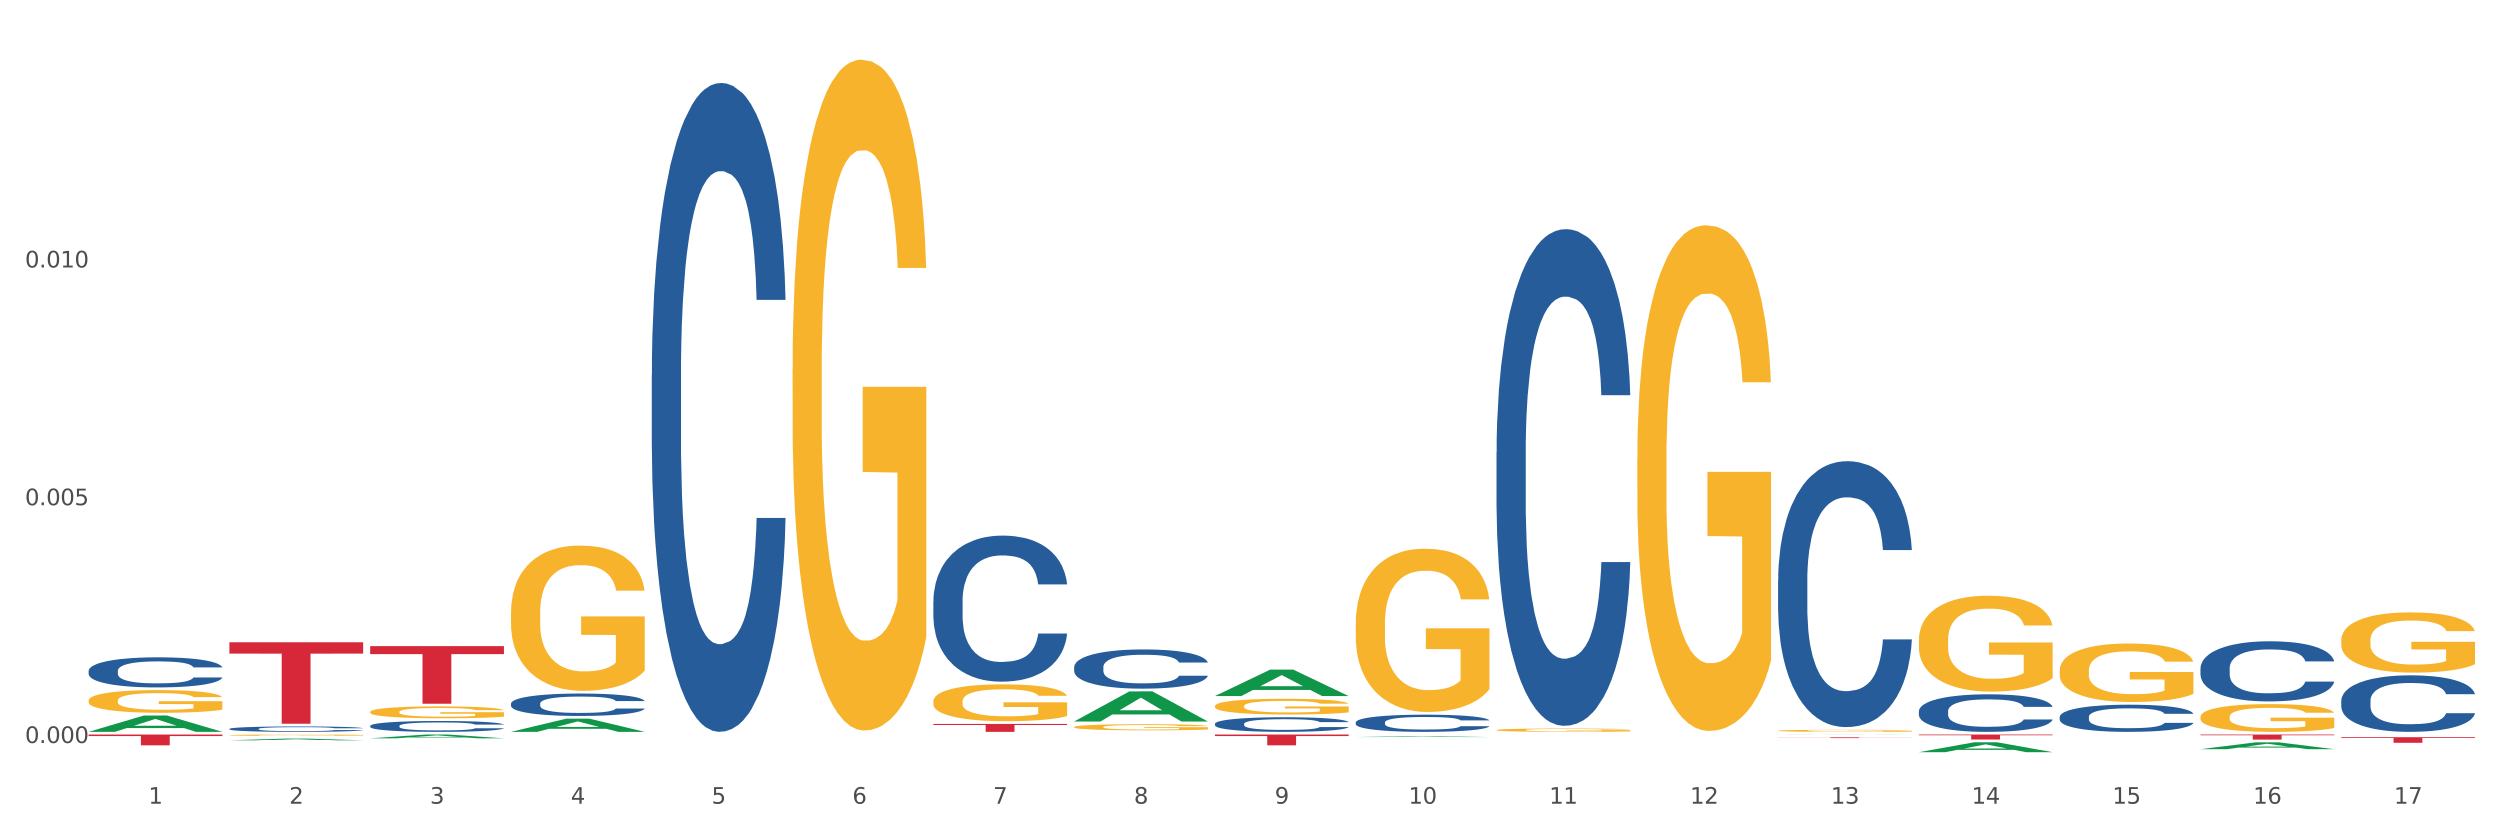 <?xml version="1.0" encoding="utf-8" standalone="no"?>
<!DOCTYPE svg PUBLIC "-//W3C//DTD SVG 1.1//EN"
  "http://www.w3.org/Graphics/SVG/1.1/DTD/svg11.dtd">
<svg xmlns:xlink="http://www.w3.org/1999/xlink" width="1080pt" height="360pt" viewBox="0 0 1080 360" xmlns="http://www.w3.org/2000/svg" version="1.1">
 <rect x="0" y="0" width="1080" height="360" fill="#333333" stroke="none"/>
 <defs>
  <style type="text/css">*{stroke-linejoin: round; stroke-linecap: butt}</style>
 </defs>
 <g id="figure_1">
  <g id="patch_1">
   <path d="M 0 360 
L 1080 360 
L 1080 0 
L 0 0 
z
" style="fill: #ffffff; stroke: #ffffff; stroke-linejoin: miter"/>
  </g>
  <g id="axes_1">
   <g id="matplotlib.axis_1">
    <g id="xtick_1">
     <g id="text_1">
      <!-- 1 -->
      <g style="fill: #4d4d4d" transform="translate(64.119 347.204) scale(0.096 -0.096)">
       <defs>
        <path id="DejaVuSans-31" d="M 794 531 
L 1825 531 
L 1825 4091 
L 703 3866 
L 703 4441 
L 1819 4666 
L 2450 4666 
L 2450 531 
L 3481 531 
L 3481 0 
L 794 0 
L 794 531 
z
" transform="scale(0.016)"/>
       </defs>
       <use xlink:href="#DejaVuSans-31"/>
      </g>
     </g>
    </g>
    <g id="xtick_2">
     <g id="text_2">
      <!-- 2 -->
      <g style="fill: #4d4d4d" transform="translate(124.94 347.204) scale(0.096 -0.096)">
       <defs>
        <path id="DejaVuSans-32" d="M 1228 531 
L 3431 531 
L 3431 0 
L 469 0 
L 469 531 
Q 828 903 1448 1529 
Q 2069 2156 2228 2338 
Q 2531 2678 2651 2914 
Q 2772 3150 2772 3378 
Q 2772 3750 2511 3984 
Q 2250 4219 1831 4219 
Q 1534 4219 1204 4116 
Q 875 4013 500 3803 
L 500 4441 
Q 881 4594 1212 4672 
Q 1544 4750 1819 4750 
Q 2544 4750 2975 4387 
Q 3406 4025 3406 3419 
Q 3406 3131 3298 2873 
Q 3191 2616 2906 2266 
Q 2828 2175 2409 1742 
Q 1991 1309 1228 531 
z
" transform="scale(0.016)"/>
       </defs>
       <use xlink:href="#DejaVuSans-32"/>
      </g>
     </g>
    </g>
    <g id="xtick_3">
     <g id="text_3">
      <!-- 3 -->
      <g style="fill: #4d4d4d" transform="translate(185.761 347.204) scale(0.096 -0.096)">
       <defs>
        <path id="DejaVuSans-33" d="M 2597 2516 
Q 3050 2419 3304 2112 
Q 3559 1806 3559 1356 
Q 3559 666 3084 287 
Q 2609 -91 1734 -91 
Q 1441 -91 1130 -33 
Q 819 25 488 141 
L 488 750 
Q 750 597 1062 519 
Q 1375 441 1716 441 
Q 2309 441 2620 675 
Q 2931 909 2931 1356 
Q 2931 1769 2642 2001 
Q 2353 2234 1838 2234 
L 1294 2234 
L 1294 2753 
L 1863 2753 
Q 2328 2753 2575 2939 
Q 2822 3125 2822 3475 
Q 2822 3834 2567 4026 
Q 2313 4219 1838 4219 
Q 1578 4219 1281 4162 
Q 984 4106 628 3988 
L 628 4550 
Q 988 4650 1302 4700 
Q 1616 4750 1894 4750 
Q 2613 4750 3031 4423 
Q 3450 4097 3450 3541 
Q 3450 3153 3228 2886 
Q 3006 2619 2597 2516 
z
" transform="scale(0.016)"/>
       </defs>
       <use xlink:href="#DejaVuSans-33"/>
      </g>
     </g>
    </g>
    <g id="xtick_4">
     <g id="text_4">
      <!-- 4 -->
      <g style="fill: #4d4d4d" transform="translate(246.582 347.204) scale(0.096 -0.096)">
       <defs>
        <path id="DejaVuSans-34" d="M 2419 4116 
L 825 1625 
L 2419 1625 
L 2419 4116 
z
M 2253 4666 
L 3047 4666 
L 3047 1625 
L 3713 1625 
L 3713 1100 
L 3047 1100 
L 3047 0 
L 2419 0 
L 2419 1100 
L 313 1100 
L 313 1709 
L 2253 4666 
z
" transform="scale(0.016)"/>
       </defs>
       <use xlink:href="#DejaVuSans-34"/>
      </g>
     </g>
    </g>
    <g id="xtick_5">
     <g id="text_5">
      <!-- 5 -->
      <g style="fill: #4d4d4d" transform="translate(307.403 347.204) scale(0.096 -0.096)">
       <defs>
        <path id="DejaVuSans-35" d="M 691 4666 
L 3169 4666 
L 3169 4134 
L 1269 4134 
L 1269 2991 
Q 1406 3038 1543 3061 
Q 1681 3084 1819 3084 
Q 2600 3084 3056 2656 
Q 3513 2228 3513 1497 
Q 3513 744 3044 326 
Q 2575 -91 1722 -91 
Q 1428 -91 1123 -41 
Q 819 9 494 109 
L 494 744 
Q 775 591 1075 516 
Q 1375 441 1709 441 
Q 2250 441 2565 725 
Q 2881 1009 2881 1497 
Q 2881 1984 2565 2268 
Q 2250 2553 1709 2553 
Q 1456 2553 1204 2497 
Q 953 2441 691 2322 
L 691 4666 
z
" transform="scale(0.016)"/>
       </defs>
       <use xlink:href="#DejaVuSans-35"/>
      </g>
     </g>
    </g>
    <g id="xtick_6">
     <g id="text_6">
      <!-- 6 -->
      <g style="fill: #4d4d4d" transform="translate(368.224 347.204) scale(0.096 -0.096)">
       <defs>
        <path id="DejaVuSans-36" d="M 2113 2584 
Q 1688 2584 1439 2293 
Q 1191 2003 1191 1497 
Q 1191 994 1439 701 
Q 1688 409 2113 409 
Q 2538 409 2786 701 
Q 3034 994 3034 1497 
Q 3034 2003 2786 2293 
Q 2538 2584 2113 2584 
z
M 3366 4563 
L 3366 3988 
Q 3128 4100 2886 4159 
Q 2644 4219 2406 4219 
Q 1781 4219 1451 3797 
Q 1122 3375 1075 2522 
Q 1259 2794 1537 2939 
Q 1816 3084 2150 3084 
Q 2853 3084 3261 2657 
Q 3669 2231 3669 1497 
Q 3669 778 3244 343 
Q 2819 -91 2113 -91 
Q 1303 -91 875 529 
Q 447 1150 447 2328 
Q 447 3434 972 4092 
Q 1497 4750 2381 4750 
Q 2619 4750 2861 4703 
Q 3103 4656 3366 4563 
z
" transform="scale(0.016)"/>
       </defs>
       <use xlink:href="#DejaVuSans-36"/>
      </g>
     </g>
    </g>
    <g id="xtick_7">
     <g id="text_7">
      <!-- 7 -->
      <g style="fill: #4d4d4d" transform="translate(429.045 347.204) scale(0.096 -0.096)">
       <defs>
        <path id="DejaVuSans-37" d="M 525 4666 
L 3525 4666 
L 3525 4397 
L 1831 0 
L 1172 0 
L 2766 4134 
L 525 4134 
L 525 4666 
z
" transform="scale(0.016)"/>
       </defs>
       <use xlink:href="#DejaVuSans-37"/>
      </g>
     </g>
    </g>
    <g id="xtick_8">
     <g id="text_8">
      <!-- 8 -->
      <g style="fill: #4d4d4d" transform="translate(489.866 347.204) scale(0.096 -0.096)">
       <defs>
        <path id="DejaVuSans-38" d="M 2034 2216 
Q 1584 2216 1326 1975 
Q 1069 1734 1069 1313 
Q 1069 891 1326 650 
Q 1584 409 2034 409 
Q 2484 409 2743 651 
Q 3003 894 3003 1313 
Q 3003 1734 2745 1975 
Q 2488 2216 2034 2216 
z
M 1403 2484 
Q 997 2584 770 2862 
Q 544 3141 544 3541 
Q 544 4100 942 4425 
Q 1341 4750 2034 4750 
Q 2731 4750 3128 4425 
Q 3525 4100 3525 3541 
Q 3525 3141 3298 2862 
Q 3072 2584 2669 2484 
Q 3125 2378 3379 2068 
Q 3634 1759 3634 1313 
Q 3634 634 3220 271 
Q 2806 -91 2034 -91 
Q 1263 -91 848 271 
Q 434 634 434 1313 
Q 434 1759 690 2068 
Q 947 2378 1403 2484 
z
M 1172 3481 
Q 1172 3119 1398 2916 
Q 1625 2713 2034 2713 
Q 2441 2713 2670 2916 
Q 2900 3119 2900 3481 
Q 2900 3844 2670 4047 
Q 2441 4250 2034 4250 
Q 1625 4250 1398 4047 
Q 1172 3844 1172 3481 
z
" transform="scale(0.016)"/>
       </defs>
       <use xlink:href="#DejaVuSans-38"/>
      </g>
     </g>
    </g>
    <g id="xtick_9">
     <g id="text_9">
      <!-- 9 -->
      <g style="fill: #4d4d4d" transform="translate(550.688 347.204) scale(0.096 -0.096)">
       <defs>
        <path id="DejaVuSans-39" d="M 703 97 
L 703 672 
Q 941 559 1184 500 
Q 1428 441 1663 441 
Q 2288 441 2617 861 
Q 2947 1281 2994 2138 
Q 2813 1869 2534 1725 
Q 2256 1581 1919 1581 
Q 1219 1581 811 2004 
Q 403 2428 403 3163 
Q 403 3881 828 4315 
Q 1253 4750 1959 4750 
Q 2769 4750 3195 4129 
Q 3622 3509 3622 2328 
Q 3622 1225 3098 567 
Q 2575 -91 1691 -91 
Q 1453 -91 1209 -44 
Q 966 3 703 97 
z
M 1959 2075 
Q 2384 2075 2632 2365 
Q 2881 2656 2881 3163 
Q 2881 3666 2632 3958 
Q 2384 4250 1959 4250 
Q 1534 4250 1286 3958 
Q 1038 3666 1038 3163 
Q 1038 2656 1286 2365 
Q 1534 2075 1959 2075 
z
" transform="scale(0.016)"/>
       </defs>
       <use xlink:href="#DejaVuSans-39"/>
      </g>
     </g>
    </g>
    <g id="xtick_10">
     <g id="text_10">
      <!-- 10 -->
      <g style="fill: #4d4d4d" transform="translate(608.455 347.204) scale(0.096 -0.096)">
       <defs>
        <path id="DejaVuSans-30" d="M 2034 4250 
Q 1547 4250 1301 3770 
Q 1056 3291 1056 2328 
Q 1056 1369 1301 889 
Q 1547 409 2034 409 
Q 2525 409 2770 889 
Q 3016 1369 3016 2328 
Q 3016 3291 2770 3770 
Q 2525 4250 2034 4250 
z
M 2034 4750 
Q 2819 4750 3233 4129 
Q 3647 3509 3647 2328 
Q 3647 1150 3233 529 
Q 2819 -91 2034 -91 
Q 1250 -91 836 529 
Q 422 1150 422 2328 
Q 422 3509 836 4129 
Q 1250 4750 2034 4750 
z
" transform="scale(0.016)"/>
       </defs>
       <use xlink:href="#DejaVuSans-31"/>
       <use xlink:href="#DejaVuSans-30" transform="translate(63.623 0)"/>
      </g>
     </g>
    </g>
    <g id="xtick_11">
     <g id="text_11">
      <!-- 11 -->
      <g style="fill: #4d4d4d" transform="translate(669.276 347.204) scale(0.096 -0.096)">
       <use xlink:href="#DejaVuSans-31"/>
       <use xlink:href="#DejaVuSans-31" transform="translate(63.623 0)"/>
      </g>
     </g>
    </g>
    <g id="xtick_12">
     <g id="text_12">
      <!-- 12 -->
      <g style="fill: #4d4d4d" transform="translate(730.097 347.204) scale(0.096 -0.096)">
       <use xlink:href="#DejaVuSans-31"/>
       <use xlink:href="#DejaVuSans-32" transform="translate(63.623 0)"/>
      </g>
     </g>
    </g>
    <g id="xtick_13">
     <g id="text_13">
      <!-- 13 -->
      <g style="fill: #4d4d4d" transform="translate(790.918 347.204) scale(0.096 -0.096)">
       <use xlink:href="#DejaVuSans-31"/>
       <use xlink:href="#DejaVuSans-33" transform="translate(63.623 0)"/>
      </g>
     </g>
    </g>
    <g id="xtick_14">
     <g id="text_14">
      <!-- 14 -->
      <g style="fill: #4d4d4d" transform="translate(851.739 347.204) scale(0.096 -0.096)">
       <use xlink:href="#DejaVuSans-31"/>
       <use xlink:href="#DejaVuSans-34" transform="translate(63.623 0)"/>
      </g>
     </g>
    </g>
    <g id="xtick_15">
     <g id="text_15">
      <!-- 15 -->
      <g style="fill: #4d4d4d" transform="translate(912.56 347.204) scale(0.096 -0.096)">
       <use xlink:href="#DejaVuSans-31"/>
       <use xlink:href="#DejaVuSans-35" transform="translate(63.623 0)"/>
      </g>
     </g>
    </g>
    <g id="xtick_16">
     <g id="text_16">
      <!-- 16 -->
      <g style="fill: #4d4d4d" transform="translate(973.381 347.204) scale(0.096 -0.096)">
       <use xlink:href="#DejaVuSans-31"/>
       <use xlink:href="#DejaVuSans-36" transform="translate(63.623 0)"/>
      </g>
     </g>
    </g>
    <g id="xtick_17">
     <g id="text_17">
      <!-- 17 -->
      <g style="fill: #4d4d4d" transform="translate(1034.202 347.204) scale(0.096 -0.096)">
       <use xlink:href="#DejaVuSans-31"/>
       <use xlink:href="#DejaVuSans-37" transform="translate(63.623 0)"/>
      </g>
     </g>
    </g>
    <g id="xtick_18"/>
    <g id="xtick_19"/>
    <g id="xtick_20"/>
    <g id="xtick_21"/>
    <g id="xtick_22"/>
    <g id="xtick_23"/>
    <g id="xtick_24"/>
    <g id="xtick_25"/>
    <g id="xtick_26"/>
    <g id="xtick_27"/>
    <g id="xtick_28"/>
    <g id="xtick_29"/>
    <g id="xtick_30"/>
    <g id="xtick_31"/>
    <g id="xtick_32"/>
    <g id="xtick_33"/>
   </g>
   <g id="matplotlib.axis_2">
    <g id="ytick_1">
     <g id="text_18">
      <!-- 0.000 -->
      <g style="fill: #4d4d4d" transform="translate(10.8 320.974) scale(0.096 -0.096)">
       <defs>
        <path id="DejaVuSans-2e" d="M 684 794 
L 1344 794 
L 1344 0 
L 684 0 
L 684 794 
z
" transform="scale(0.016)"/>
       </defs>
       <use xlink:href="#DejaVuSans-30"/>
       <use xlink:href="#DejaVuSans-2e" transform="translate(63.623 0)"/>
       <use xlink:href="#DejaVuSans-30" transform="translate(95.41 0)"/>
       <use xlink:href="#DejaVuSans-30" transform="translate(159.033 0)"/>
       <use xlink:href="#DejaVuSans-30" transform="translate(222.656 0)"/>
      </g>
     </g>
    </g>
    <g id="ytick_2">
     <g id="text_19">
      <!-- 0.005 -->
      <g style="fill: #4d4d4d" transform="translate(10.8 218.26) scale(0.096 -0.096)">
       <use xlink:href="#DejaVuSans-30"/>
       <use xlink:href="#DejaVuSans-2e" transform="translate(63.623 0)"/>
       <use xlink:href="#DejaVuSans-30" transform="translate(95.41 0)"/>
       <use xlink:href="#DejaVuSans-30" transform="translate(159.033 0)"/>
       <use xlink:href="#DejaVuSans-35" transform="translate(222.656 0)"/>
      </g>
     </g>
    </g>
    <g id="ytick_3">
     <g id="text_20">
      <!-- 0.010 -->
      <g style="fill: #4d4d4d" transform="translate(10.8 115.545) scale(0.096 -0.096)">
       <use xlink:href="#DejaVuSans-30"/>
       <use xlink:href="#DejaVuSans-2e" transform="translate(63.623 0)"/>
       <use xlink:href="#DejaVuSans-30" transform="translate(95.41 0)"/>
       <use xlink:href="#DejaVuSans-31" transform="translate(159.033 0)"/>
       <use xlink:href="#DejaVuSans-30" transform="translate(222.656 0)"/>
      </g>
     </g>
    </g>
    <g id="ytick_4"/>
    <g id="ytick_5"/>
    <g id="ytick_6"/>
   </g>
   <g id="PolyCollection_1">
    <path d="M 38.283 316.147 
L 38.343 316.14 
L 62.169 309.101 
L 72.058 309.094 
L 96.063 316.16 
L 84.626 316.16 
L 79.444 314.515 
L 54.843 314.515 
L 54.664 314.541 
L 49.66 316.16 
L 38.283 316.16 
L 38.283 316.147 
L 57.94 313.533 
L 76.346 313.526 
L 67.233 310.6 
L 67.113 310.587 
L 66.994 310.607 
L 57.881 313.526 
L 57.94 313.533 
L 38.283 316.147 
z
" clip-path="url(#pc2940d1c1c)" style="fill: #109648"/>
    <path d="M 889.778 289.669 
L 889.846 289.646 
L 889.846 288.815 
L 889.983 288.1 
L 890.665 286.369 
L 891.688 284.939 
L 892.438 284.177 
L 893.189 283.554 
L 894.076 282.931 
L 895.167 282.285 
L 897.145 281.339 
L 898.373 280.855 
L 899.874 280.347 
L 902.603 279.609 
L 904.581 279.193 
L 906.628 278.847 
L 909.97 278.432 
L 912.153 278.247 
L 914.473 278.109 
L 917.269 278.016 
L 919.384 277.993 
L 924.023 278.063 
L 927.98 278.27 
L 929.89 278.432 
L 932.345 278.709 
L 933.642 278.893 
L 935.756 279.262 
L 937.939 279.747 
L 939.44 280.162 
L 941.691 280.947 
L 943.397 281.731 
L 944.966 282.701 
L 945.784 283.37 
L 946.398 283.993 
L 946.944 284.708 
L 947.49 285.839 
L 935.211 285.839 
L 934.733 285.031 
L 933.983 284.27 
L 932.891 283.531 
L 931.936 283.07 
L 930.299 282.493 
L 928.798 282.124 
L 927.229 281.847 
L 925.319 281.616 
L 923.818 281.501 
L 921.704 281.408 
L 917.542 281.431 
L 914.745 281.616 
L 912.835 281.847 
L 911.607 282.054 
L 910.516 282.285 
L 909.288 282.608 
L 907.855 283.093 
L 906.832 283.531 
L 905.809 284.085 
L 904.99 284.639 
L 904.24 285.285 
L 903.626 285.977 
L 903.148 286.692 
L 902.739 287.569 
L 902.398 289.023 
L 902.398 292.184 
L 902.534 292.9 
L 902.876 293.846 
L 903.285 294.561 
L 903.967 295.415 
L 904.581 295.991 
L 905.741 296.822 
L 907.037 297.514 
L 908.06 297.953 
L 909.083 298.322 
L 910.857 298.83 
L 912.835 299.245 
L 914.541 299.499 
L 916.86 299.73 
L 918.429 299.822 
L 919.793 299.868 
L 923.136 299.868 
L 925.524 299.799 
L 928.184 299.637 
L 930.231 299.43 
L 931.936 299.176 
L 933.846 298.76 
L 935.074 298.368 
L 935.074 293.546 
L 920.066 293.523 
L 920.066 290.315 
L 947.558 290.315 
L 947.558 299.73 
L 946.398 300.214 
L 945.102 300.653 
L 943.738 301.045 
L 941.691 301.529 
L 939.235 301.991 
L 937.052 302.314 
L 934.733 302.591 
L 932.004 302.845 
L 928.457 303.075 
L 926.274 303.168 
L 923.545 303.237 
L 920.339 303.26 
L 917.542 303.214 
L 914.814 303.098 
L 911.948 302.891 
L 909.152 302.591 
L 907.037 302.291 
L 904.922 301.922 
L 902.671 301.437 
L 900.897 300.976 
L 899.533 300.56 
L 898.032 300.03 
L 896.395 299.337 
L 895.167 298.714 
L 894.076 298.068 
L 892.916 297.238 
L 892.097 296.522 
L 891.279 295.622 
L 890.801 294.953 
L 890.255 293.915 
L 889.846 292.461 
L 889.778 289.669 
z
" clip-path="url(#pc2940d1c1c)" style="fill: #f7b32b"/>
    <path d="M 950.599 309.717 
L 950.667 309.706 
L 950.667 309.312 
L 950.804 308.973 
L 951.486 308.152 
L 952.509 307.474 
L 953.259 307.113 
L 954.01 306.818 
L 954.897 306.522 
L 955.988 306.216 
L 957.966 305.767 
L 959.194 305.538 
L 960.695 305.297 
L 963.424 304.947 
L 965.402 304.75 
L 967.449 304.586 
L 970.791 304.389 
L 972.974 304.302 
L 975.294 304.236 
L 978.09 304.192 
L 980.205 304.181 
L 984.844 304.214 
L 988.801 304.312 
L 990.711 304.389 
L 993.166 304.52 
L 994.463 304.608 
L 996.577 304.783 
L 998.76 305.013 
L 1000.261 305.21 
L 1002.512 305.581 
L 1004.218 305.953 
L 1005.787 306.413 
L 1006.605 306.73 
L 1007.219 307.025 
L 1007.765 307.365 
L 1008.311 307.901 
L 996.032 307.901 
L 995.554 307.518 
L 994.804 307.157 
L 993.712 306.807 
L 992.757 306.588 
L 991.12 306.314 
L 989.619 306.139 
L 988.05 306.008 
L 986.14 305.899 
L 984.639 305.844 
L 982.525 305.8 
L 978.363 305.811 
L 975.566 305.899 
L 973.656 306.008 
L 972.428 306.107 
L 971.337 306.216 
L 970.109 306.369 
L 968.677 306.599 
L 967.653 306.807 
L 966.63 307.069 
L 965.811 307.332 
L 965.061 307.638 
L 964.447 307.966 
L 963.97 308.305 
L 963.56 308.721 
L 963.219 309.41 
L 963.219 310.909 
L 963.356 311.248 
L 963.697 311.697 
L 964.106 312.036 
L 964.788 312.441 
L 965.402 312.714 
L 966.562 313.108 
L 967.858 313.436 
L 968.881 313.644 
L 969.904 313.819 
L 971.678 314.06 
L 973.656 314.257 
L 975.362 314.377 
L 977.681 314.486 
L 979.25 314.53 
L 980.615 314.552 
L 983.957 314.552 
L 986.345 314.519 
L 989.005 314.443 
L 991.052 314.344 
L 992.757 314.224 
L 994.667 314.027 
L 995.895 313.841 
L 995.895 311.555 
L 980.887 311.544 
L 980.887 310.023 
L 1008.379 310.023 
L 1008.379 314.486 
L 1007.219 314.716 
L 1005.923 314.924 
L 1004.559 315.11 
L 1002.512 315.34 
L 1000.056 315.558 
L 997.873 315.712 
L 995.554 315.843 
L 992.825 315.963 
L 989.278 316.073 
L 987.095 316.116 
L 984.366 316.149 
L 981.16 316.16 
L 978.363 316.138 
L 975.635 316.084 
L 972.77 315.985 
L 969.973 315.843 
L 967.858 315.701 
L 965.743 315.526 
L 963.492 315.296 
L 961.718 315.077 
L 960.354 314.88 
L 958.853 314.629 
L 957.216 314.3 
L 955.988 314.005 
L 954.897 313.699 
L 953.737 313.305 
L 952.918 312.966 
L 952.1 312.539 
L 951.622 312.222 
L 951.076 311.73 
L 950.667 311.04 
L 950.599 309.717 
z
" clip-path="url(#pc2940d1c1c)" style="fill: #f7b32b"/>
    <path d="M 1011.42 276.585 
L 1011.488 276.561 
L 1011.488 275.705 
L 1011.625 274.969 
L 1012.307 273.187 
L 1013.33 271.713 
L 1014.08 270.929 
L 1014.831 270.288 
L 1015.718 269.646 
L 1016.809 268.981 
L 1018.787 268.006 
L 1020.015 267.507 
L 1021.516 266.985 
L 1024.245 266.224 
L 1026.223 265.796 
L 1028.27 265.44 
L 1031.612 265.012 
L 1033.795 264.822 
L 1036.115 264.68 
L 1038.912 264.585 
L 1041.026 264.561 
L 1045.665 264.632 
L 1049.622 264.846 
L 1051.532 265.012 
L 1053.988 265.297 
L 1055.284 265.488 
L 1057.398 265.868 
L 1059.581 266.367 
L 1061.082 266.795 
L 1063.333 267.602 
L 1065.039 268.41 
L 1066.608 269.408 
L 1067.426 270.098 
L 1068.04 270.739 
L 1068.586 271.476 
L 1069.132 272.64 
L 1056.853 272.64 
L 1056.375 271.808 
L 1055.625 271.024 
L 1054.533 270.264 
L 1053.578 269.789 
L 1051.941 269.195 
L 1050.44 268.814 
L 1048.871 268.529 
L 1046.961 268.292 
L 1045.46 268.173 
L 1043.346 268.078 
L 1039.184 268.101 
L 1036.388 268.292 
L 1034.477 268.529 
L 1033.25 268.743 
L 1032.158 268.981 
L 1030.93 269.313 
L 1029.498 269.812 
L 1028.474 270.264 
L 1027.451 270.834 
L 1026.632 271.404 
L 1025.882 272.07 
L 1025.268 272.783 
L 1024.791 273.519 
L 1024.381 274.422 
L 1024.04 275.919 
L 1024.04 279.175 
L 1024.177 279.911 
L 1024.518 280.886 
L 1024.927 281.622 
L 1025.609 282.502 
L 1026.223 283.096 
L 1027.383 283.951 
L 1028.679 284.664 
L 1029.702 285.115 
L 1030.725 285.496 
L 1032.499 286.018 
L 1034.477 286.446 
L 1036.183 286.708 
L 1038.502 286.945 
L 1040.071 287.04 
L 1041.436 287.088 
L 1044.778 287.088 
L 1047.166 287.017 
L 1049.826 286.85 
L 1051.873 286.636 
L 1053.578 286.375 
L 1055.488 285.947 
L 1056.716 285.543 
L 1056.716 280.577 
L 1041.708 280.553 
L 1041.708 277.25 
L 1069.2 277.25 
L 1069.2 286.945 
L 1068.04 287.444 
L 1066.744 287.896 
L 1065.38 288.3 
L 1063.333 288.799 
L 1060.877 289.274 
L 1058.695 289.607 
L 1056.375 289.892 
L 1053.646 290.153 
L 1050.099 290.391 
L 1047.916 290.486 
L 1045.188 290.557 
L 1041.981 290.581 
L 1039.184 290.533 
L 1036.456 290.415 
L 1033.591 290.201 
L 1030.794 289.892 
L 1028.679 289.583 
L 1026.564 289.203 
L 1024.313 288.704 
L 1022.539 288.228 
L 1021.175 287.801 
L 1019.674 287.254 
L 1018.037 286.541 
L 1016.809 285.9 
L 1015.718 285.234 
L 1014.558 284.379 
L 1013.739 283.642 
L 1012.921 282.715 
L 1012.443 282.026 
L 1011.898 280.957 
L 1011.488 279.46 
L 1011.42 276.585 
z
" clip-path="url(#pc2940d1c1c)" style="fill: #f7b32b"/>
    <path d="M 464.03 288.169 
L 464.099 288.153 
L 464.099 287.72 
L 464.304 287.132 
L 465.055 286.049 
L 466.011 285.229 
L 467.65 284.27 
L 468.538 283.868 
L 469.699 283.419 
L 472.09 282.692 
L 474.821 282.073 
L 476.734 281.733 
L 478.168 281.517 
L 481.378 281.13 
L 483.222 280.96 
L 485.134 280.82 
L 486.774 280.728 
L 489.506 280.619 
L 491.691 280.573 
L 494.218 280.557 
L 496.335 280.573 
L 499.136 280.635 
L 503.233 280.82 
L 504.804 280.929 
L 506.922 281.114 
L 509.107 281.362 
L 510.883 281.609 
L 512.932 281.965 
L 515.049 282.429 
L 517.098 283.017 
L 518.532 283.559 
L 519.693 284.131 
L 520.718 284.827 
L 521.469 285.585 
L 521.81 286.22 
L 509.312 286.22 
L 508.97 285.647 
L 508.287 285.028 
L 507.604 284.611 
L 506.853 284.27 
L 505.692 283.884 
L 504.668 283.636 
L 502.96 283.342 
L 501.389 283.156 
L 500.092 283.048 
L 498.521 282.955 
L 495.174 282.862 
L 492.784 282.862 
L 491.281 282.893 
L 489.437 282.971 
L 487.866 283.079 
L 486.022 283.265 
L 484.588 283.466 
L 483.154 283.729 
L 482.334 283.914 
L 481.105 284.255 
L 480.285 284.533 
L 479.193 285.013 
L 478.578 285.353 
L 477.485 286.235 
L 477.007 286.885 
L 476.802 287.333 
L 476.666 287.828 
L 476.666 290.242 
L 477.075 291.325 
L 477.417 291.789 
L 477.963 292.315 
L 478.988 292.995 
L 480.49 293.661 
L 482.061 294.14 
L 483.359 294.434 
L 484.588 294.651 
L 485.817 294.821 
L 487.32 294.976 
L 488.549 295.068 
L 490.393 295.161 
L 492.579 295.208 
L 494.286 295.208 
L 497.77 295.13 
L 499.34 295.053 
L 500.843 294.945 
L 502.482 294.775 
L 503.78 294.589 
L 504.531 294.45 
L 505.76 294.156 
L 506.717 293.846 
L 507.536 293.49 
L 508.083 293.181 
L 508.697 292.717 
L 509.175 292.191 
L 509.312 291.913 
L 521.81 291.913 
L 521.537 292.469 
L 521.059 293.011 
L 520.103 293.738 
L 519.352 294.156 
L 518.191 294.666 
L 516.961 295.099 
L 515.254 295.579 
L 513.683 295.935 
L 512.044 296.244 
L 510.268 296.523 
L 507.058 296.909 
L 505.897 297.018 
L 503.438 297.203 
L 501.526 297.312 
L 498.726 297.42 
L 495.857 297.482 
L 492.852 297.497 
L 490.189 297.466 
L 487.252 297.373 
L 485.408 297.281 
L 483.359 297.141 
L 480.968 296.925 
L 478.714 296.662 
L 476.597 296.352 
L 474.617 295.997 
L 472.773 295.594 
L 470.382 294.929 
L 468.606 294.279 
L 467.309 293.676 
L 466.421 293.166 
L 465.533 292.516 
L 465.055 292.067 
L 464.304 290.984 
L 464.03 289.979 
L 464.03 288.169 
z
" clip-path="url(#pc2940d1c1c)" style="fill: #255c99"/>
    <path d="M 1011.42 318.48 
L 1069.2 318.48 
L 1069.2 318.816 
L 1046.471 318.818 
L 1046.471 320.899 
L 1034.012 320.899 
L 1034.012 318.818 
L 1011.42 318.816 
L 1011.42 318.482 
L 1011.42 318.48 
z
" clip-path="url(#pc2940d1c1c)" style="fill: #d62839"/>
    <path d="M 950.599 317.326 
L 1008.379 317.326 
L 1008.379 317.631 
L 985.65 317.633 
L 985.65 319.515 
L 973.191 319.515 
L 973.191 317.633 
L 950.599 317.631 
L 950.599 317.328 
L 950.599 317.326 
z
" clip-path="url(#pc2940d1c1c)" style="fill: #d62839"/>
    <path d="M 828.957 317.326 
L 886.737 317.326 
L 886.737 317.627 
L 864.008 317.629 
L 864.008 319.493 
L 851.549 319.493 
L 851.549 317.629 
L 828.957 317.627 
L 828.957 317.328 
L 828.957 317.326 
z
" clip-path="url(#pc2940d1c1c)" style="fill: #d62839"/>
    <path d="M 768.136 318.535 
L 825.916 318.535 
L 825.916 318.581 
L 803.187 318.581 
L 803.187 318.863 
L 790.727 318.863 
L 790.727 318.581 
L 768.136 318.581 
L 768.136 318.535 
L 768.136 318.535 
z
" clip-path="url(#pc2940d1c1c)" style="fill: #d62839"/>
    <path d="M 524.851 317.326 
L 582.632 317.326 
L 582.632 317.974 
L 559.903 317.978 
L 559.903 321.987 
L 547.443 321.987 
L 547.443 317.978 
L 524.851 317.974 
L 524.851 317.331 
L 524.851 317.326 
z
" clip-path="url(#pc2940d1c1c)" style="fill: #d62839"/>
    <path d="M 403.209 312.727 
L 460.989 312.727 
L 460.989 313.204 
L 438.261 313.208 
L 438.261 316.16 
L 425.801 316.16 
L 425.801 313.208 
L 403.209 313.204 
L 403.209 312.731 
L 403.209 312.727 
z
" clip-path="url(#pc2940d1c1c)" style="fill: #d62839"/>
    <path d="M 159.925 279.116 
L 217.705 279.116 
L 217.705 282.575 
L 194.977 282.598 
L 194.977 304.006 
L 182.517 304.006 
L 182.517 282.598 
L 159.925 282.575 
L 159.925 279.139 
L 159.925 279.116 
z
" clip-path="url(#pc2940d1c1c)" style="fill: #d62839"/>
    <path d="M 99.104 277.46 
L 156.884 277.46 
L 156.884 282.351 
L 134.155 282.384 
L 134.155 312.657 
L 121.696 312.657 
L 121.696 282.384 
L 99.104 282.351 
L 99.104 277.493 
L 99.104 277.46 
z
" clip-path="url(#pc2940d1c1c)" style="fill: #d62839"/>
    <path d="M 38.283 302.658 
L 38.351 302.649 
L 38.351 302.327 
L 38.488 302.049 
L 39.17 301.378 
L 40.193 300.824 
L 40.943 300.528 
L 41.694 300.287 
L 42.581 300.045 
L 43.672 299.795 
L 45.65 299.428 
L 46.878 299.24 
L 48.379 299.043 
L 51.108 298.757 
L 53.086 298.596 
L 55.133 298.462 
L 58.475 298.301 
L 60.658 298.229 
L 62.978 298.175 
L 65.775 298.139 
L 67.889 298.131 
L 72.528 298.157 
L 76.485 298.238 
L 78.395 298.301 
L 80.851 298.408 
L 82.147 298.479 
L 84.261 298.623 
L 86.444 298.811 
L 87.945 298.972 
L 90.196 299.276 
L 91.902 299.58 
L 93.471 299.956 
L 94.289 300.215 
L 94.903 300.457 
L 95.449 300.734 
L 95.995 301.173 
L 83.716 301.173 
L 83.238 300.859 
L 82.488 300.564 
L 81.396 300.278 
L 80.441 300.099 
L 78.804 299.875 
L 77.303 299.732 
L 75.734 299.625 
L 73.824 299.535 
L 72.323 299.491 
L 70.209 299.455 
L 66.047 299.464 
L 63.251 299.535 
L 61.34 299.625 
L 60.113 299.705 
L 59.021 299.795 
L 57.793 299.92 
L 56.361 300.108 
L 55.337 300.278 
L 54.314 300.493 
L 53.495 300.707 
L 52.745 300.958 
L 52.131 301.226 
L 51.654 301.504 
L 51.244 301.844 
L 50.903 302.407 
L 50.903 303.633 
L 51.04 303.91 
L 51.381 304.277 
L 51.79 304.555 
L 52.472 304.886 
L 53.086 305.109 
L 54.246 305.431 
L 55.542 305.7 
L 56.565 305.87 
L 57.588 306.013 
L 59.362 306.21 
L 61.34 306.371 
L 63.046 306.469 
L 65.365 306.559 
L 66.934 306.595 
L 68.299 306.613 
L 71.641 306.613 
L 74.029 306.586 
L 76.689 306.523 
L 78.736 306.443 
L 80.441 306.344 
L 82.351 306.183 
L 83.579 306.031 
L 83.579 304.161 
L 68.571 304.152 
L 68.571 302.908 
L 96.063 302.908 
L 96.063 306.559 
L 94.903 306.747 
L 93.607 306.917 
L 92.243 307.069 
L 90.196 307.257 
L 87.741 307.436 
L 85.558 307.561 
L 83.238 307.668 
L 80.509 307.767 
L 76.962 307.856 
L 74.779 307.892 
L 72.051 307.919 
L 68.844 307.928 
L 66.047 307.91 
L 63.319 307.865 
L 60.454 307.785 
L 57.657 307.668 
L 55.542 307.552 
L 53.427 307.409 
L 51.176 307.221 
L 49.402 307.042 
L 48.038 306.881 
L 46.537 306.675 
L 44.9 306.407 
L 43.672 306.165 
L 42.581 305.915 
L 41.421 305.593 
L 40.602 305.315 
L 39.784 304.966 
L 39.306 304.707 
L 38.761 304.304 
L 38.351 303.74 
L 38.283 302.658 
z
" clip-path="url(#pc2940d1c1c)" style="fill: #f7b32b"/>
    <path d="M 38.283 317.326 
L 96.063 317.326 
L 96.063 317.972 
L 73.334 317.977 
L 73.334 321.974 
L 60.875 321.974 
L 60.875 317.977 
L 38.283 317.972 
L 38.283 317.331 
L 38.283 317.326 
z
" clip-path="url(#pc2940d1c1c)" style="fill: #d62839"/>
    <path d="M 38.283 289.806 
L 38.351 289.794 
L 38.351 289.461 
L 38.556 289.01 
L 39.307 288.179 
L 40.264 287.55 
L 41.903 286.814 
L 42.791 286.505 
L 43.952 286.161 
L 46.342 285.603 
L 49.074 285.128 
L 50.986 284.867 
L 52.421 284.701 
L 55.631 284.404 
L 57.475 284.273 
L 59.387 284.166 
L 61.026 284.095 
L 63.758 284.012 
L 65.944 283.977 
L 68.471 283.965 
L 70.588 283.977 
L 73.388 284.024 
L 77.486 284.166 
L 79.057 284.25 
L 81.174 284.392 
L 83.36 284.582 
L 85.135 284.772 
L 87.184 285.045 
L 89.302 285.401 
L 91.35 285.852 
L 92.785 286.268 
L 93.946 286.707 
L 94.97 287.241 
L 95.722 287.823 
L 96.063 288.31 
L 83.564 288.31 
L 83.223 287.87 
L 82.54 287.396 
L 81.857 287.075 
L 81.106 286.814 
L 79.945 286.517 
L 78.92 286.327 
L 77.213 286.102 
L 75.642 285.959 
L 74.344 285.876 
L 72.773 285.805 
L 69.427 285.734 
L 67.036 285.734 
L 65.534 285.757 
L 63.69 285.817 
L 62.119 285.9 
L 60.275 286.042 
L 58.841 286.197 
L 57.406 286.398 
L 56.587 286.541 
L 55.357 286.802 
L 54.538 287.016 
L 53.445 287.384 
L 52.83 287.645 
L 51.738 288.322 
L 51.26 288.82 
L 51.055 289.164 
L 50.918 289.544 
L 50.918 291.396 
L 51.328 292.227 
L 51.669 292.584 
L 52.216 292.987 
L 53.24 293.51 
L 54.743 294.02 
L 56.314 294.388 
L 57.611 294.614 
L 58.841 294.78 
L 60.07 294.91 
L 61.573 295.029 
L 62.802 295.1 
L 64.646 295.172 
L 66.832 295.207 
L 68.539 295.207 
L 72.022 295.148 
L 73.593 295.089 
L 75.096 295.005 
L 76.735 294.875 
L 78.032 294.732 
L 78.784 294.626 
L 80.013 294.4 
L 80.969 294.163 
L 81.789 293.889 
L 82.335 293.652 
L 82.95 293.296 
L 83.428 292.892 
L 83.564 292.679 
L 96.063 292.679 
L 95.79 293.106 
L 95.312 293.521 
L 94.356 294.079 
L 93.604 294.4 
L 92.443 294.792 
L 91.214 295.124 
L 89.506 295.492 
L 87.936 295.765 
L 86.296 296.003 
L 84.521 296.216 
L 81.311 296.513 
L 80.15 296.596 
L 77.691 296.739 
L 75.779 296.822 
L 72.978 296.905 
L 70.11 296.952 
L 67.105 296.964 
L 64.441 296.941 
L 61.504 296.869 
L 59.66 296.798 
L 57.611 296.691 
L 55.221 296.525 
L 52.967 296.323 
L 50.85 296.086 
L 48.869 295.813 
L 47.025 295.504 
L 44.635 294.994 
L 42.859 294.495 
L 41.561 294.032 
L 40.673 293.64 
L 39.786 293.142 
L 39.307 292.797 
L 38.556 291.966 
L 38.283 291.195 
L 38.283 289.806 
z
" clip-path="url(#pc2940d1c1c)" style="fill: #255c99"/>
    <path d="M 99.104 314.873 
L 99.172 314.871 
L 99.172 314.812 
L 99.377 314.73 
L 100.129 314.581 
L 101.085 314.468 
L 102.724 314.336 
L 103.612 314.28 
L 104.773 314.218 
L 107.163 314.118 
L 109.895 314.033 
L 111.807 313.986 
L 113.242 313.956 
L 116.452 313.903 
L 118.296 313.879 
L 120.208 313.86 
L 121.847 313.847 
L 124.579 313.832 
L 126.765 313.826 
L 129.292 313.824 
L 131.409 313.826 
L 134.209 313.834 
L 138.307 313.86 
L 139.878 313.875 
L 141.995 313.9 
L 144.181 313.935 
L 145.956 313.969 
L 148.005 314.018 
L 150.123 314.082 
L 152.172 314.163 
L 153.606 314.238 
L 154.767 314.317 
L 155.791 314.413 
L 156.543 314.517 
L 156.884 314.605 
L 144.386 314.605 
L 144.044 314.526 
L 143.361 314.44 
L 142.678 314.383 
L 141.927 314.336 
L 140.766 314.282 
L 139.741 314.248 
L 138.034 314.208 
L 136.463 314.182 
L 135.165 314.167 
L 133.594 314.154 
L 130.248 314.142 
L 127.857 314.142 
L 126.355 314.146 
L 124.511 314.156 
L 122.94 314.171 
L 121.096 314.197 
L 119.662 314.225 
L 118.227 314.261 
L 117.408 314.287 
L 116.179 314.334 
L 115.359 314.372 
L 114.266 314.438 
L 113.652 314.485 
L 112.559 314.607 
L 112.081 314.696 
L 111.876 314.758 
L 111.739 314.826 
L 111.739 315.159 
L 112.149 315.309 
L 112.49 315.373 
L 113.037 315.445 
L 114.061 315.539 
L 115.564 315.631 
L 117.135 315.697 
L 118.432 315.738 
L 119.662 315.768 
L 120.891 315.791 
L 122.394 315.812 
L 123.623 315.825 
L 125.467 315.838 
L 127.653 315.844 
L 129.36 315.844 
L 132.843 315.834 
L 134.414 315.823 
L 135.917 315.808 
L 137.556 315.785 
L 138.853 315.759 
L 139.605 315.74 
L 140.834 315.699 
L 141.79 315.657 
L 142.61 315.607 
L 143.156 315.565 
L 143.771 315.501 
L 144.249 315.428 
L 144.386 315.39 
L 156.884 315.39 
L 156.611 315.467 
L 156.133 315.541 
L 155.177 315.642 
L 154.425 315.699 
L 153.264 315.77 
L 152.035 315.829 
L 150.327 315.896 
L 148.757 315.945 
L 147.117 315.987 
L 145.342 316.026 
L 142.132 316.079 
L 140.971 316.094 
L 138.512 316.12 
L 136.6 316.135 
L 133.799 316.149 
L 130.931 316.158 
L 127.926 316.16 
L 125.262 316.156 
L 122.325 316.143 
L 120.481 316.13 
L 118.432 316.111 
L 116.042 316.081 
L 113.788 316.045 
L 111.671 316.002 
L 109.69 315.953 
L 107.846 315.898 
L 105.456 315.806 
L 103.68 315.716 
L 102.382 315.633 
L 101.494 315.563 
L 100.607 315.473 
L 100.129 315.411 
L 99.377 315.262 
L 99.104 315.123 
L 99.104 314.873 
z
" clip-path="url(#pc2940d1c1c)" style="fill: #255c99"/>
    <path d="M 159.925 313.576 
L 159.993 313.571 
L 159.993 313.451 
L 160.198 313.288 
L 160.95 312.988 
L 161.906 312.761 
L 163.545 312.495 
L 164.433 312.384 
L 165.594 312.26 
L 167.984 312.058 
L 170.716 311.887 
L 172.629 311.793 
L 174.063 311.732 
L 177.273 311.625 
L 179.117 311.578 
L 181.029 311.54 
L 182.668 311.514 
L 185.4 311.484 
L 187.586 311.471 
L 190.113 311.467 
L 192.23 311.471 
L 195.03 311.488 
L 199.128 311.54 
L 200.699 311.57 
L 202.816 311.621 
L 205.002 311.69 
L 206.777 311.758 
L 208.826 311.857 
L 210.944 311.985 
L 212.993 312.148 
L 214.427 312.298 
L 215.588 312.457 
L 216.612 312.65 
L 217.364 312.86 
L 217.705 313.036 
L 205.207 313.036 
L 204.865 312.877 
L 204.182 312.705 
L 203.499 312.59 
L 202.748 312.495 
L 201.587 312.388 
L 200.562 312.32 
L 198.855 312.238 
L 197.284 312.187 
L 195.986 312.157 
L 194.416 312.131 
L 191.069 312.105 
L 188.679 312.105 
L 187.176 312.114 
L 185.332 312.135 
L 183.761 312.165 
L 181.917 312.217 
L 180.483 312.273 
L 179.049 312.345 
L 178.229 312.397 
L 177 312.491 
L 176.18 312.568 
L 175.087 312.701 
L 174.473 312.795 
L 173.38 313.04 
L 172.902 313.22 
L 172.697 313.344 
L 172.56 313.481 
L 172.56 314.15 
L 172.97 314.45 
L 173.312 314.579 
L 173.858 314.724 
L 174.882 314.913 
L 176.385 315.097 
L 177.956 315.23 
L 179.253 315.311 
L 180.483 315.371 
L 181.712 315.419 
L 183.215 315.461 
L 184.444 315.487 
L 186.288 315.513 
L 188.474 315.526 
L 190.181 315.526 
L 193.664 315.504 
L 195.235 315.483 
L 196.738 315.453 
L 198.377 315.406 
L 199.674 315.354 
L 200.426 315.316 
L 201.655 315.234 
L 202.611 315.149 
L 203.431 315.05 
L 203.977 314.964 
L 204.592 314.836 
L 205.07 314.69 
L 205.207 314.613 
L 217.705 314.613 
L 217.432 314.767 
L 216.954 314.917 
L 215.998 315.119 
L 215.246 315.234 
L 214.085 315.376 
L 212.856 315.496 
L 211.149 315.629 
L 209.578 315.727 
L 207.939 315.813 
L 206.163 315.89 
L 202.953 315.997 
L 201.792 316.027 
L 199.333 316.079 
L 197.421 316.109 
L 194.62 316.139 
L 191.752 316.156 
L 188.747 316.16 
L 186.083 316.152 
L 183.146 316.126 
L 181.302 316.1 
L 179.253 316.062 
L 176.863 316.002 
L 174.609 315.929 
L 172.492 315.843 
L 170.511 315.744 
L 168.667 315.633 
L 166.277 315.449 
L 164.501 315.269 
L 163.203 315.101 
L 162.316 314.96 
L 161.428 314.78 
L 160.95 314.656 
L 160.198 314.356 
L 159.925 314.077 
L 159.925 313.576 
z
" clip-path="url(#pc2940d1c1c)" style="fill: #255c99"/>
    <path d="M 220.746 303.96 
L 220.814 303.951 
L 220.814 303.704 
L 221.019 303.368 
L 221.771 302.75 
L 222.727 302.282 
L 224.366 301.734 
L 225.254 301.505 
L 226.415 301.248 
L 228.805 300.833 
L 231.537 300.48 
L 233.45 300.286 
L 234.884 300.162 
L 238.094 299.941 
L 239.938 299.844 
L 241.85 299.765 
L 243.489 299.712 
L 246.221 299.65 
L 248.407 299.623 
L 250.934 299.614 
L 253.051 299.623 
L 255.851 299.659 
L 259.949 299.765 
L 261.52 299.826 
L 263.637 299.932 
L 265.823 300.074 
L 267.599 300.215 
L 269.647 300.418 
L 271.765 300.683 
L 273.814 301.019 
L 275.248 301.328 
L 276.409 301.655 
L 277.433 302.052 
L 278.185 302.485 
L 278.526 302.847 
L 266.028 302.847 
L 265.686 302.52 
L 265.003 302.167 
L 264.32 301.928 
L 263.569 301.734 
L 262.408 301.513 
L 261.383 301.372 
L 259.676 301.204 
L 258.105 301.098 
L 256.807 301.036 
L 255.237 300.983 
L 251.89 300.93 
L 249.5 300.93 
L 247.997 300.948 
L 246.153 300.992 
L 244.582 301.054 
L 242.738 301.16 
L 241.304 301.275 
L 239.87 301.425 
L 239.05 301.531 
L 237.821 301.725 
L 237.001 301.884 
L 235.908 302.158 
L 235.294 302.352 
L 234.201 302.856 
L 233.723 303.227 
L 233.518 303.483 
L 233.381 303.766 
L 233.381 305.144 
L 233.791 305.762 
L 234.133 306.027 
L 234.679 306.327 
L 235.703 306.716 
L 237.206 307.096 
L 238.777 307.369 
L 240.074 307.537 
L 241.304 307.661 
L 242.533 307.758 
L 244.036 307.846 
L 245.265 307.899 
L 247.109 307.952 
L 249.295 307.979 
L 251.002 307.979 
L 254.485 307.935 
L 256.056 307.89 
L 257.559 307.829 
L 259.198 307.731 
L 260.496 307.625 
L 261.247 307.546 
L 262.476 307.378 
L 263.432 307.202 
L 264.252 306.998 
L 264.798 306.822 
L 265.413 306.557 
L 265.891 306.256 
L 266.028 306.097 
L 278.526 306.097 
L 278.253 306.415 
L 277.775 306.725 
L 276.819 307.14 
L 276.067 307.378 
L 274.906 307.67 
L 273.677 307.917 
L 271.97 308.191 
L 270.399 308.394 
L 268.76 308.571 
L 266.984 308.73 
L 263.774 308.95 
L 262.613 309.012 
L 260.154 309.118 
L 258.242 309.18 
L 255.442 309.242 
L 252.573 309.277 
L 249.568 309.286 
L 246.904 309.268 
L 243.967 309.215 
L 242.123 309.162 
L 240.074 309.083 
L 237.684 308.959 
L 235.43 308.809 
L 233.313 308.632 
L 231.332 308.429 
L 229.488 308.2 
L 227.098 307.82 
L 225.322 307.449 
L 224.024 307.104 
L 223.137 306.813 
L 222.249 306.442 
L 221.771 306.186 
L 221.019 305.567 
L 220.746 304.993 
L 220.746 303.96 
z
" clip-path="url(#pc2940d1c1c)" style="fill: #255c99"/>
    <path d="M 281.567 161.794 
L 281.636 161.538 
L 281.636 154.37 
L 281.84 144.642 
L 282.592 126.722 
L 283.548 113.155 
L 285.187 97.283 
L 286.075 90.627 
L 287.236 83.203 
L 289.626 71.171 
L 292.358 60.931 
L 294.271 55.299 
L 295.705 51.715 
L 298.915 45.315 
L 300.759 42.499 
L 302.671 40.195 
L 304.31 38.659 
L 307.042 36.867 
L 309.228 36.099 
L 311.755 35.843 
L 313.872 36.099 
L 316.672 37.123 
L 320.77 40.195 
L 322.341 41.987 
L 324.458 45.059 
L 326.644 49.155 
L 328.42 53.251 
L 330.469 59.139 
L 332.586 66.819 
L 334.635 76.547 
L 336.069 85.507 
L 337.23 94.979 
L 338.254 106.499 
L 339.006 119.042 
L 339.347 129.538 
L 326.849 129.538 
L 326.507 120.066 
L 325.824 109.827 
L 325.141 102.915 
L 324.39 97.283 
L 323.229 90.883 
L 322.204 86.787 
L 320.497 81.923 
L 318.926 78.851 
L 317.629 77.059 
L 316.058 75.523 
L 312.711 73.987 
L 310.321 73.987 
L 308.818 74.499 
L 306.974 75.779 
L 305.403 77.571 
L 303.559 80.643 
L 302.125 83.971 
L 300.691 88.323 
L 299.871 91.395 
L 298.642 97.027 
L 297.822 101.635 
L 296.729 109.571 
L 296.115 115.203 
L 295.022 129.794 
L 294.544 140.546 
L 294.339 147.97 
L 294.202 156.162 
L 294.202 196.098 
L 294.612 214.017 
L 294.954 221.697 
L 295.5 230.401 
L 296.524 241.665 
L 298.027 252.673 
L 299.598 260.609 
L 300.896 265.473 
L 302.125 269.057 
L 303.354 271.873 
L 304.857 274.433 
L 306.086 275.969 
L 307.93 277.505 
L 310.116 278.273 
L 311.823 278.273 
L 315.306 276.993 
L 316.877 275.713 
L 318.38 273.921 
L 320.019 271.105 
L 321.317 268.033 
L 322.068 265.729 
L 323.297 260.865 
L 324.253 255.745 
L 325.073 249.857 
L 325.619 244.737 
L 326.234 237.057 
L 326.712 228.353 
L 326.849 223.745 
L 339.347 223.745 
L 339.074 232.961 
L 338.596 241.921 
L 337.64 253.953 
L 336.889 260.865 
L 335.727 269.313 
L 334.498 276.481 
L 332.791 284.417 
L 331.22 290.304 
L 329.581 295.424 
L 327.805 300.032 
L 324.595 306.432 
L 323.434 308.224 
L 320.975 311.296 
L 319.063 313.088 
L 316.263 314.88 
L 313.394 315.904 
L 310.389 316.16 
L 307.725 315.648 
L 304.789 314.112 
L 302.944 312.576 
L 300.896 310.272 
L 298.505 306.688 
L 296.251 302.336 
L 294.134 297.216 
L 292.153 291.328 
L 290.309 284.673 
L 287.919 273.665 
L 286.143 262.913 
L 284.846 252.929 
L 283.958 244.481 
L 283.07 233.729 
L 282.592 226.305 
L 281.84 208.385 
L 281.567 191.746 
L 281.567 161.794 
z
" clip-path="url(#pc2940d1c1c)" style="fill: #255c99"/>
    <path d="M 1011.42 302.716 
L 1011.488 302.694 
L 1011.488 302.07 
L 1011.693 301.223 
L 1012.444 299.662 
L 1013.401 298.48 
L 1015.04 297.098 
L 1015.928 296.518 
L 1017.089 295.872 
L 1019.479 294.824 
L 1022.211 293.932 
L 1024.123 293.442 
L 1025.558 293.129 
L 1028.768 292.572 
L 1030.612 292.327 
L 1032.524 292.126 
L 1034.163 291.992 
L 1036.895 291.836 
L 1039.081 291.769 
L 1041.608 291.747 
L 1043.725 291.769 
L 1046.525 291.859 
L 1050.623 292.126 
L 1052.194 292.282 
L 1054.311 292.55 
L 1056.497 292.906 
L 1058.272 293.263 
L 1060.321 293.776 
L 1062.439 294.445 
L 1064.487 295.292 
L 1065.922 296.072 
L 1067.083 296.897 
L 1068.107 297.901 
L 1068.859 298.993 
L 1069.2 299.907 
L 1056.701 299.907 
L 1056.36 299.082 
L 1055.677 298.19 
L 1054.994 297.588 
L 1054.243 297.098 
L 1053.082 296.541 
L 1052.057 296.184 
L 1050.35 295.76 
L 1048.779 295.493 
L 1047.481 295.337 
L 1045.91 295.203 
L 1042.564 295.069 
L 1040.173 295.069 
L 1038.671 295.114 
L 1036.827 295.225 
L 1035.256 295.381 
L 1033.412 295.649 
L 1031.978 295.939 
L 1030.543 296.318 
L 1029.724 296.585 
L 1028.494 297.076 
L 1027.675 297.477 
L 1026.582 298.168 
L 1025.967 298.659 
L 1024.875 299.929 
L 1024.397 300.866 
L 1024.192 301.512 
L 1024.055 302.226 
L 1024.055 305.704 
L 1024.465 307.264 
L 1024.806 307.933 
L 1025.353 308.691 
L 1026.377 309.672 
L 1027.88 310.631 
L 1029.451 311.322 
L 1030.748 311.746 
L 1031.978 312.058 
L 1033.207 312.303 
L 1034.71 312.526 
L 1035.939 312.66 
L 1037.783 312.794 
L 1039.969 312.86 
L 1041.676 312.86 
L 1045.159 312.749 
L 1046.73 312.638 
L 1048.233 312.481 
L 1049.872 312.236 
L 1051.169 311.969 
L 1051.921 311.768 
L 1053.15 311.344 
L 1054.106 310.899 
L 1054.926 310.386 
L 1055.472 309.94 
L 1056.087 309.271 
L 1056.565 308.513 
L 1056.701 308.112 
L 1069.2 308.112 
L 1068.927 308.914 
L 1068.449 309.695 
L 1067.493 310.742 
L 1066.741 311.344 
L 1065.58 312.08 
L 1064.351 312.704 
L 1062.643 313.396 
L 1061.073 313.908 
L 1059.433 314.354 
L 1057.658 314.756 
L 1054.448 315.313 
L 1053.287 315.469 
L 1050.828 315.737 
L 1048.916 315.893 
L 1046.115 316.049 
L 1043.247 316.138 
L 1040.242 316.16 
L 1037.578 316.116 
L 1034.641 315.982 
L 1032.797 315.848 
L 1030.748 315.647 
L 1028.358 315.335 
L 1026.104 314.956 
L 1023.987 314.51 
L 1022.006 313.998 
L 1020.162 313.418 
L 1017.772 312.459 
L 1015.996 311.523 
L 1014.698 310.653 
L 1013.81 309.918 
L 1012.923 308.981 
L 1012.444 308.335 
L 1011.693 306.774 
L 1011.42 305.325 
L 1011.42 302.716 
z
" clip-path="url(#pc2940d1c1c)" style="fill: #255c99"/>
    <path d="M 950.599 288.706 
L 950.667 288.682 
L 950.667 288.018 
L 950.872 287.116 
L 951.623 285.455 
L 952.58 284.197 
L 954.219 282.726 
L 955.107 282.109 
L 956.268 281.421 
L 958.658 280.306 
L 961.39 279.356 
L 963.302 278.834 
L 964.737 278.502 
L 967.947 277.909 
L 969.791 277.648 
L 971.703 277.434 
L 973.342 277.292 
L 976.074 277.126 
L 978.26 277.055 
L 980.787 277.031 
L 982.904 277.055 
L 985.704 277.15 
L 989.802 277.434 
L 991.373 277.6 
L 993.49 277.885 
L 995.676 278.265 
L 997.451 278.645 
L 999.5 279.19 
L 1001.617 279.902 
L 1003.666 280.804 
L 1005.101 281.634 
L 1006.262 282.512 
L 1007.286 283.58 
L 1008.037 284.743 
L 1008.379 285.716 
L 995.88 285.716 
L 995.539 284.838 
L 994.856 283.889 
L 994.173 283.248 
L 993.422 282.726 
L 992.261 282.133 
L 991.236 281.753 
L 989.529 281.302 
L 987.958 281.017 
L 986.66 280.851 
L 985.089 280.709 
L 981.743 280.567 
L 979.352 280.567 
L 977.85 280.614 
L 976.006 280.733 
L 974.435 280.899 
L 972.591 281.184 
L 971.157 281.492 
L 969.722 281.895 
L 968.903 282.18 
L 967.673 282.702 
L 966.854 283.129 
L 965.761 283.865 
L 965.146 284.387 
L 964.054 285.74 
L 963.576 286.736 
L 963.371 287.425 
L 963.234 288.184 
L 963.234 291.886 
L 963.644 293.547 
L 963.985 294.259 
L 964.532 295.065 
L 965.556 296.11 
L 967.059 297.13 
L 968.63 297.866 
L 969.927 298.316 
L 971.157 298.649 
L 972.386 298.91 
L 973.889 299.147 
L 975.118 299.289 
L 976.962 299.432 
L 979.147 299.503 
L 980.855 299.503 
L 984.338 299.384 
L 985.909 299.266 
L 987.411 299.1 
L 989.051 298.838 
L 990.348 298.554 
L 991.1 298.34 
L 992.329 297.889 
L 993.285 297.415 
L 994.105 296.869 
L 994.651 296.394 
L 995.266 295.682 
L 995.744 294.876 
L 995.88 294.448 
L 1008.379 294.448 
L 1008.106 295.303 
L 1007.628 296.133 
L 1006.671 297.249 
L 1005.92 297.889 
L 1004.759 298.672 
L 1003.53 299.337 
L 1001.822 300.072 
L 1000.251 300.618 
L 998.612 301.093 
L 996.837 301.52 
L 993.627 302.113 
L 992.466 302.279 
L 990.007 302.564 
L 988.094 302.73 
L 985.294 302.896 
L 982.426 302.991 
L 979.421 303.015 
L 976.757 302.967 
L 973.82 302.825 
L 971.976 302.683 
L 969.927 302.469 
L 967.537 302.137 
L 965.283 301.734 
L 963.166 301.259 
L 961.185 300.713 
L 959.341 300.096 
L 956.951 299.076 
L 955.175 298.079 
L 953.877 297.154 
L 952.989 296.371 
L 952.101 295.374 
L 951.623 294.686 
L 950.872 293.025 
L 950.599 291.482 
L 950.599 288.706 
z
" clip-path="url(#pc2940d1c1c)" style="fill: #255c99"/>
    <path d="M 889.778 309.698 
L 889.846 309.688 
L 889.846 309.388 
L 890.051 308.98 
L 890.802 308.23 
L 891.759 307.662 
L 893.398 306.998 
L 894.286 306.719 
L 895.447 306.409 
L 897.837 305.905 
L 900.569 305.476 
L 902.481 305.241 
L 903.916 305.091 
L 907.126 304.823 
L 908.97 304.705 
L 910.882 304.608 
L 912.521 304.544 
L 915.253 304.469 
L 917.439 304.437 
L 919.966 304.426 
L 922.083 304.437 
L 924.883 304.48 
L 928.981 304.608 
L 930.552 304.683 
L 932.669 304.812 
L 934.854 304.983 
L 936.63 305.155 
L 938.679 305.401 
L 940.796 305.723 
L 942.845 306.13 
L 944.28 306.505 
L 945.441 306.902 
L 946.465 307.384 
L 947.216 307.909 
L 947.558 308.348 
L 935.059 308.348 
L 934.718 307.952 
L 934.035 307.523 
L 933.352 307.234 
L 932.601 306.998 
L 931.44 306.73 
L 930.415 306.559 
L 928.708 306.355 
L 927.137 306.226 
L 925.839 306.151 
L 924.268 306.087 
L 920.922 306.023 
L 918.531 306.023 
L 917.029 306.044 
L 915.185 306.098 
L 913.614 306.173 
L 911.77 306.302 
L 910.336 306.441 
L 908.901 306.623 
L 908.082 306.752 
L 906.852 306.987 
L 906.033 307.18 
L 904.94 307.512 
L 904.325 307.748 
L 903.233 308.359 
L 902.754 308.809 
L 902.55 309.12 
L 902.413 309.463 
L 902.413 311.134 
L 902.823 311.884 
L 903.164 312.206 
L 903.711 312.57 
L 904.735 313.042 
L 906.238 313.503 
L 907.809 313.835 
L 909.106 314.038 
L 910.336 314.188 
L 911.565 314.306 
L 913.067 314.413 
L 914.297 314.478 
L 916.141 314.542 
L 918.326 314.574 
L 920.034 314.574 
L 923.517 314.521 
L 925.088 314.467 
L 926.59 314.392 
L 928.23 314.274 
L 929.527 314.146 
L 930.279 314.049 
L 931.508 313.846 
L 932.464 313.631 
L 933.284 313.385 
L 933.83 313.17 
L 934.445 312.849 
L 934.923 312.485 
L 935.059 312.292 
L 947.558 312.292 
L 947.285 312.677 
L 946.807 313.053 
L 945.85 313.556 
L 945.099 313.846 
L 943.938 314.199 
L 942.709 314.499 
L 941.001 314.831 
L 939.43 315.078 
L 937.791 315.292 
L 936.016 315.485 
L 932.806 315.753 
L 931.644 315.828 
L 929.186 315.957 
L 927.273 316.032 
L 924.473 316.107 
L 921.605 316.149 
L 918.6 316.16 
L 915.936 316.139 
L 912.999 316.074 
L 911.155 316.01 
L 909.106 315.914 
L 906.716 315.764 
L 904.462 315.581 
L 902.345 315.367 
L 900.364 315.121 
L 898.52 314.842 
L 896.13 314.381 
L 894.354 313.931 
L 893.056 313.513 
L 892.168 313.16 
L 891.28 312.71 
L 890.802 312.399 
L 890.051 311.649 
L 889.778 310.952 
L 889.778 309.698 
z
" clip-path="url(#pc2940d1c1c)" style="fill: #255c99"/>
    <path d="M 828.957 307.23 
L 829.025 307.215 
L 829.025 306.801 
L 829.23 306.238 
L 829.981 305.201 
L 830.937 304.416 
L 832.577 303.498 
L 833.464 303.113 
L 834.626 302.684 
L 837.016 301.988 
L 839.748 301.395 
L 841.66 301.07 
L 843.094 300.862 
L 846.304 300.492 
L 848.149 300.329 
L 850.061 300.196 
L 851.7 300.107 
L 854.432 300.003 
L 856.617 299.959 
L 859.144 299.944 
L 861.262 299.959 
L 864.062 300.018 
L 868.16 300.196 
L 869.731 300.3 
L 871.848 300.477 
L 874.033 300.714 
L 875.809 300.951 
L 877.858 301.292 
L 879.975 301.736 
L 882.024 302.299 
L 883.459 302.817 
L 884.62 303.365 
L 885.644 304.031 
L 886.395 304.757 
L 886.737 305.364 
L 874.238 305.364 
L 873.897 304.816 
L 873.214 304.224 
L 872.531 303.824 
L 871.78 303.498 
L 870.619 303.128 
L 869.594 302.891 
L 867.887 302.61 
L 866.316 302.432 
L 865.018 302.328 
L 863.447 302.24 
L 860.101 302.151 
L 857.71 302.151 
L 856.208 302.18 
L 854.364 302.254 
L 852.793 302.358 
L 850.949 302.536 
L 849.514 302.728 
L 848.08 302.98 
L 847.261 303.158 
L 846.031 303.484 
L 845.212 303.75 
L 844.119 304.209 
L 843.504 304.535 
L 842.411 305.379 
L 841.933 306.001 
L 841.729 306.431 
L 841.592 306.904 
L 841.592 309.215 
L 842.002 310.251 
L 842.343 310.696 
L 842.89 311.199 
L 843.914 311.851 
L 845.417 312.487 
L 846.987 312.947 
L 848.285 313.228 
L 849.514 313.435 
L 850.744 313.598 
L 852.246 313.746 
L 853.476 313.835 
L 855.32 313.924 
L 857.505 313.968 
L 859.213 313.968 
L 862.696 313.894 
L 864.267 313.82 
L 865.769 313.717 
L 867.409 313.554 
L 868.706 313.376 
L 869.457 313.243 
L 870.687 312.961 
L 871.643 312.665 
L 872.463 312.325 
L 873.009 312.028 
L 873.624 311.584 
L 874.102 311.081 
L 874.238 310.814 
L 886.737 310.814 
L 886.464 311.347 
L 885.986 311.865 
L 885.029 312.562 
L 884.278 312.961 
L 883.117 313.45 
L 881.888 313.865 
L 880.18 314.324 
L 878.609 314.664 
L 876.97 314.961 
L 875.194 315.227 
L 871.984 315.597 
L 870.823 315.701 
L 868.365 315.879 
L 866.452 315.982 
L 863.652 316.086 
L 860.784 316.145 
L 857.779 316.16 
L 855.115 316.131 
L 852.178 316.042 
L 850.334 315.953 
L 848.285 315.82 
L 845.895 315.612 
L 843.641 315.36 
L 841.524 315.064 
L 839.543 314.724 
L 837.699 314.339 
L 835.309 313.702 
L 833.533 313.08 
L 832.235 312.502 
L 831.347 312.014 
L 830.459 311.392 
L 829.981 310.962 
L 829.23 309.925 
L 828.957 308.963 
L 828.957 307.23 
z
" clip-path="url(#pc2940d1c1c)" style="fill: #255c99"/>
    <path d="M 768.136 250.847 
L 768.204 250.742 
L 768.204 247.805 
L 768.409 243.819 
L 769.16 236.476 
L 770.116 230.916 
L 771.756 224.412 
L 772.643 221.685 
L 773.804 218.643 
L 776.195 213.712 
L 778.927 209.516 
L 780.839 207.208 
L 782.273 205.74 
L 785.483 203.117 
L 787.327 201.963 
L 789.24 201.019 
L 790.879 200.39 
L 793.611 199.656 
L 795.796 199.341 
L 798.323 199.236 
L 800.441 199.341 
L 803.241 199.761 
L 807.339 201.019 
L 808.91 201.754 
L 811.027 203.012 
L 813.212 204.691 
L 814.988 206.369 
L 817.037 208.782 
L 819.154 211.929 
L 821.203 215.915 
L 822.637 219.587 
L 823.799 223.468 
L 824.823 228.189 
L 825.574 233.329 
L 825.916 237.63 
L 813.417 237.63 
L 813.076 233.748 
L 812.393 229.552 
L 811.71 226.72 
L 810.959 224.412 
L 809.797 221.79 
L 808.773 220.111 
L 807.066 218.118 
L 805.495 216.859 
L 804.197 216.125 
L 802.626 215.496 
L 799.28 214.866 
L 796.889 214.866 
L 795.387 215.076 
L 793.543 215.6 
L 791.972 216.335 
L 790.128 217.594 
L 788.693 218.957 
L 787.259 220.741 
L 786.44 221.999 
L 785.21 224.307 
L 784.391 226.195 
L 783.298 229.447 
L 782.683 231.755 
L 781.59 237.734 
L 781.112 242.14 
L 780.907 245.182 
L 780.771 248.539 
L 780.771 264.904 
L 781.181 272.247 
L 781.522 275.394 
L 782.069 278.96 
L 783.093 283.576 
L 784.596 288.087 
L 786.166 291.339 
L 787.464 293.332 
L 788.693 294.8 
L 789.923 295.954 
L 791.425 297.003 
L 792.655 297.633 
L 794.499 298.262 
L 796.684 298.577 
L 798.392 298.577 
L 801.875 298.052 
L 803.446 297.528 
L 804.948 296.793 
L 806.587 295.639 
L 807.885 294.381 
L 808.636 293.437 
L 809.866 291.443 
L 810.822 289.345 
L 811.641 286.933 
L 812.188 284.835 
L 812.803 281.688 
L 813.281 278.121 
L 813.417 276.233 
L 825.916 276.233 
L 825.643 280.009 
L 825.164 283.681 
L 824.208 288.611 
L 823.457 291.443 
L 822.296 294.905 
L 821.067 297.842 
L 819.359 301.094 
L 817.788 303.507 
L 816.149 305.605 
L 814.373 307.493 
L 811.163 310.116 
L 810.002 310.85 
L 807.544 312.109 
L 805.631 312.843 
L 802.831 313.577 
L 799.963 313.997 
L 796.957 314.102 
L 794.294 313.892 
L 791.357 313.263 
L 789.513 312.633 
L 787.464 311.689 
L 785.074 310.221 
L 782.82 308.437 
L 780.703 306.339 
L 778.722 303.927 
L 776.878 301.199 
L 774.487 296.688 
L 772.712 292.283 
L 771.414 288.191 
L 770.526 284.73 
L 769.638 280.324 
L 769.16 277.282 
L 768.409 269.939 
L 768.136 263.12 
L 768.136 250.847 
z
" clip-path="url(#pc2940d1c1c)" style="fill: #255c99"/>
    <path d="M 646.494 195.401 
L 646.562 195.205 
L 646.562 189.719 
L 646.767 182.273 
L 647.518 168.557 
L 648.474 158.172 
L 650.113 146.023 
L 651.001 140.928 
L 652.162 135.246 
L 654.553 126.037 
L 657.285 118.199 
L 659.197 113.888 
L 660.631 111.145 
L 663.841 106.246 
L 665.685 104.091 
L 667.598 102.327 
L 669.237 101.152 
L 671.969 99.78 
L 674.154 99.192 
L 676.681 98.996 
L 678.799 99.192 
L 681.599 99.976 
L 685.697 102.327 
L 687.267 103.699 
L 689.385 106.05 
L 691.57 109.185 
L 693.346 112.321 
L 695.395 116.827 
L 697.512 122.706 
L 699.561 130.151 
L 700.995 137.01 
L 702.156 144.26 
L 703.181 153.077 
L 703.932 162.678 
L 704.274 170.712 
L 691.775 170.712 
L 691.434 163.462 
L 690.751 155.624 
L 690.068 150.334 
L 689.316 146.023 
L 688.155 141.124 
L 687.131 137.989 
L 685.423 134.266 
L 683.853 131.915 
L 682.555 130.543 
L 680.984 129.368 
L 677.637 128.192 
L 675.247 128.192 
L 673.744 128.584 
L 671.9 129.564 
L 670.33 130.935 
L 668.486 133.287 
L 667.051 135.834 
L 665.617 139.165 
L 664.797 141.516 
L 663.568 145.827 
L 662.749 149.354 
L 661.656 155.428 
L 661.041 159.739 
L 659.948 170.908 
L 659.47 179.138 
L 659.265 184.82 
L 659.129 191.09 
L 659.129 221.658 
L 659.539 235.374 
L 659.88 241.252 
L 660.426 247.914 
L 661.451 256.536 
L 662.953 264.961 
L 664.524 271.036 
L 665.822 274.759 
L 667.051 277.502 
L 668.281 279.657 
L 669.783 281.617 
L 671.013 282.792 
L 672.857 283.968 
L 675.042 284.556 
L 676.75 284.556 
L 680.233 283.576 
L 681.804 282.596 
L 683.306 281.225 
L 684.945 279.069 
L 686.243 276.718 
L 686.994 274.955 
L 688.224 271.232 
L 689.18 267.313 
L 689.999 262.806 
L 690.546 258.887 
L 691.16 253.009 
L 691.639 246.347 
L 691.775 242.82 
L 704.274 242.82 
L 704 249.874 
L 703.522 256.732 
L 702.566 265.941 
L 701.815 271.232 
L 700.654 277.698 
L 699.424 283.184 
L 697.717 289.259 
L 696.146 293.765 
L 694.507 297.684 
L 692.731 301.211 
L 689.521 306.11 
L 688.36 307.481 
L 685.901 309.833 
L 683.989 311.204 
L 681.189 312.576 
L 678.32 313.36 
L 675.315 313.556 
L 672.652 313.164 
L 669.715 311.988 
L 667.871 310.812 
L 665.822 309.049 
L 663.431 306.306 
L 661.178 302.975 
L 659.06 299.056 
L 657.08 294.549 
L 655.236 289.454 
L 652.845 281.029 
L 651.07 272.799 
L 649.772 265.157 
L 648.884 258.691 
L 647.996 250.462 
L 647.518 244.779 
L 646.767 231.063 
L 646.494 218.327 
L 646.494 195.401 
z
" clip-path="url(#pc2940d1c1c)" style="fill: #255c99"/>
    <path d="M 585.673 312.074 
L 585.741 312.067 
L 585.741 311.878 
L 585.946 311.62 
L 586.697 311.146 
L 587.653 310.787 
L 589.292 310.366 
L 590.18 310.19 
L 591.341 309.994 
L 593.732 309.675 
L 596.464 309.404 
L 598.376 309.255 
L 599.81 309.16 
L 603.02 308.991 
L 604.864 308.916 
L 606.777 308.855 
L 608.416 308.815 
L 611.148 308.767 
L 613.333 308.747 
L 615.86 308.74 
L 617.977 308.747 
L 620.778 308.774 
L 624.876 308.855 
L 626.446 308.903 
L 628.564 308.984 
L 630.749 309.093 
L 632.525 309.201 
L 634.574 309.357 
L 636.691 309.56 
L 638.74 309.818 
L 640.174 310.055 
L 641.335 310.306 
L 642.36 310.61 
L 643.111 310.942 
L 643.453 311.22 
L 630.954 311.22 
L 630.613 310.97 
L 629.93 310.699 
L 629.247 310.516 
L 628.495 310.366 
L 627.334 310.197 
L 626.31 310.089 
L 624.602 309.96 
L 623.031 309.879 
L 621.734 309.831 
L 620.163 309.791 
L 616.816 309.75 
L 614.426 309.75 
L 612.923 309.763 
L 611.079 309.797 
L 609.509 309.845 
L 607.664 309.926 
L 606.23 310.014 
L 604.796 310.129 
L 603.976 310.211 
L 602.747 310.36 
L 601.927 310.482 
L 600.835 310.692 
L 600.22 310.841 
L 599.127 311.227 
L 598.649 311.512 
L 598.444 311.708 
L 598.308 311.925 
L 598.308 312.982 
L 598.717 313.456 
L 599.059 313.66 
L 599.605 313.89 
L 600.63 314.188 
L 602.132 314.48 
L 603.703 314.69 
L 605.001 314.818 
L 606.23 314.913 
L 607.46 314.988 
L 608.962 315.056 
L 610.191 315.096 
L 612.036 315.137 
L 614.221 315.157 
L 615.929 315.157 
L 619.412 315.123 
L 620.983 315.089 
L 622.485 315.042 
L 624.124 314.968 
L 625.422 314.886 
L 626.173 314.825 
L 627.403 314.696 
L 628.359 314.561 
L 629.178 314.405 
L 629.725 314.27 
L 630.339 314.066 
L 630.817 313.836 
L 630.954 313.714 
L 643.453 313.714 
L 643.179 313.958 
L 642.701 314.195 
L 641.745 314.514 
L 640.994 314.696 
L 639.833 314.92 
L 638.603 315.11 
L 636.896 315.32 
L 635.325 315.476 
L 633.686 315.611 
L 631.91 315.733 
L 628.7 315.903 
L 627.539 315.95 
L 625.08 316.031 
L 623.168 316.079 
L 620.368 316.126 
L 617.499 316.153 
L 614.494 316.16 
L 611.831 316.147 
L 608.894 316.106 
L 607.05 316.065 
L 605.001 316.004 
L 602.61 315.909 
L 600.357 315.794 
L 598.239 315.659 
L 596.259 315.503 
L 594.415 315.327 
L 592.024 315.035 
L 590.249 314.751 
L 588.951 314.486 
L 588.063 314.263 
L 587.175 313.978 
L 586.697 313.782 
L 585.946 313.307 
L 585.673 312.867 
L 585.673 312.074 
z
" clip-path="url(#pc2940d1c1c)" style="fill: #255c99"/>
    <path d="M 524.851 312.685 
L 524.92 312.679 
L 524.92 312.518 
L 525.125 312.299 
L 525.876 311.895 
L 526.832 311.59 
L 528.471 311.233 
L 529.359 311.083 
L 530.52 310.916 
L 532.911 310.645 
L 535.643 310.414 
L 537.555 310.287 
L 538.989 310.207 
L 542.199 310.063 
L 544.043 309.999 
L 545.956 309.947 
L 547.595 309.913 
L 550.327 309.873 
L 552.512 309.855 
L 555.039 309.849 
L 557.156 309.855 
L 559.957 309.878 
L 564.054 309.947 
L 565.625 309.988 
L 567.743 310.057 
L 569.928 310.149 
L 571.704 310.241 
L 573.753 310.374 
L 575.87 310.547 
L 577.919 310.766 
L 579.353 310.968 
L 580.514 311.181 
L 581.539 311.44 
L 582.29 311.723 
L 582.632 311.959 
L 570.133 311.959 
L 569.792 311.746 
L 569.109 311.515 
L 568.426 311.359 
L 567.674 311.233 
L 566.513 311.089 
L 565.489 310.996 
L 563.781 310.887 
L 562.21 310.818 
L 560.913 310.777 
L 559.342 310.743 
L 555.995 310.708 
L 553.605 310.708 
L 552.102 310.72 
L 550.258 310.749 
L 548.687 310.789 
L 546.843 310.858 
L 545.409 310.933 
L 543.975 311.031 
L 543.155 311.1 
L 541.926 311.227 
L 541.106 311.331 
L 540.014 311.509 
L 539.399 311.636 
L 538.306 311.965 
L 537.828 312.207 
L 537.623 312.374 
L 537.487 312.558 
L 537.487 313.457 
L 537.896 313.861 
L 538.238 314.034 
L 538.784 314.229 
L 539.809 314.483 
L 541.311 314.731 
L 542.882 314.91 
L 544.18 315.019 
L 545.409 315.1 
L 546.639 315.163 
L 548.141 315.221 
L 549.37 315.255 
L 551.214 315.29 
L 553.4 315.307 
L 555.107 315.307 
L 558.591 315.278 
L 560.162 315.25 
L 561.664 315.209 
L 563.303 315.146 
L 564.601 315.077 
L 565.352 315.025 
L 566.582 314.915 
L 567.538 314.8 
L 568.357 314.667 
L 568.904 314.552 
L 569.518 314.379 
L 569.996 314.183 
L 570.133 314.08 
L 582.632 314.08 
L 582.358 314.287 
L 581.88 314.489 
L 580.924 314.76 
L 580.173 314.915 
L 579.012 315.105 
L 577.782 315.267 
L 576.075 315.446 
L 574.504 315.578 
L 572.865 315.693 
L 571.089 315.797 
L 567.879 315.941 
L 566.718 315.981 
L 564.259 316.051 
L 562.347 316.091 
L 559.547 316.131 
L 556.678 316.154 
L 553.673 316.16 
L 551.01 316.149 
L 548.073 316.114 
L 546.229 316.079 
L 544.18 316.028 
L 541.789 315.947 
L 539.536 315.849 
L 537.418 315.734 
L 535.438 315.601 
L 533.594 315.451 
L 531.203 315.203 
L 529.427 314.961 
L 528.13 314.737 
L 527.242 314.546 
L 526.354 314.304 
L 525.876 314.137 
L 525.125 313.734 
L 524.851 313.359 
L 524.851 312.685 
z
" clip-path="url(#pc2940d1c1c)" style="fill: #255c99"/>
    <path d="M 828.957 276.495 
L 829.025 276.457 
L 829.025 275.095 
L 829.161 273.923 
L 829.844 271.085 
L 830.867 268.74 
L 831.617 267.491 
L 832.368 266.47 
L 833.254 265.448 
L 834.346 264.389 
L 836.324 262.838 
L 837.552 262.044 
L 839.053 261.211 
L 841.782 260.001 
L 843.76 259.32 
L 845.806 258.752 
L 849.149 258.071 
L 851.332 257.769 
L 853.651 257.542 
L 856.448 257.39 
L 858.563 257.353 
L 863.202 257.466 
L 867.158 257.807 
L 869.069 258.071 
L 871.524 258.525 
L 872.82 258.828 
L 874.935 259.433 
L 877.118 260.228 
L 878.619 260.909 
L 880.87 262.195 
L 882.576 263.481 
L 884.145 265.07 
L 884.963 266.167 
L 885.577 267.189 
L 886.123 268.361 
L 886.669 270.215 
L 874.389 270.215 
L 873.912 268.891 
L 873.162 267.643 
L 872.07 266.432 
L 871.115 265.675 
L 869.478 264.73 
L 867.977 264.124 
L 866.408 263.67 
L 864.498 263.292 
L 862.997 263.103 
L 860.882 262.952 
L 856.721 262.989 
L 853.924 263.292 
L 852.014 263.67 
L 850.786 264.011 
L 849.695 264.389 
L 848.467 264.919 
L 847.034 265.713 
L 846.011 266.432 
L 844.988 267.34 
L 844.169 268.248 
L 843.419 269.307 
L 842.805 270.442 
L 842.327 271.615 
L 841.918 273.053 
L 841.577 275.436 
L 841.577 280.619 
L 841.713 281.792 
L 842.055 283.343 
L 842.464 284.515 
L 843.146 285.915 
L 843.76 286.861 
L 844.92 288.223 
L 846.216 289.358 
L 847.239 290.077 
L 848.262 290.682 
L 850.036 291.514 
L 852.014 292.195 
L 853.72 292.611 
L 856.039 292.99 
L 857.608 293.141 
L 858.972 293.217 
L 862.315 293.217 
L 864.703 293.103 
L 867.363 292.838 
L 869.41 292.498 
L 871.115 292.082 
L 873.025 291.401 
L 874.253 290.758 
L 874.253 282.851 
L 859.245 282.813 
L 859.245 277.554 
L 886.737 277.554 
L 886.737 292.99 
L 885.577 293.784 
L 884.281 294.503 
L 882.917 295.146 
L 880.87 295.941 
L 878.414 296.697 
L 876.231 297.227 
L 873.912 297.681 
L 871.183 298.097 
L 867.636 298.475 
L 865.453 298.627 
L 862.724 298.74 
L 859.518 298.778 
L 856.721 298.702 
L 853.993 298.513 
L 851.127 298.173 
L 848.331 297.681 
L 846.216 297.189 
L 844.101 296.584 
L 841.85 295.789 
L 840.076 295.033 
L 838.712 294.352 
L 837.211 293.481 
L 835.574 292.347 
L 834.346 291.325 
L 833.254 290.266 
L 832.095 288.904 
L 831.276 287.731 
L 830.458 286.256 
L 829.98 285.159 
L 829.434 283.456 
L 829.025 281.073 
L 828.957 276.495 
z
" clip-path="url(#pc2940d1c1c)" style="fill: #f7b32b"/>
    <path d="M 768.136 315.68 
L 768.204 315.68 
L 768.204 315.65 
L 768.34 315.625 
L 769.023 315.564 
L 770.046 315.513 
L 770.796 315.486 
L 771.547 315.464 
L 772.433 315.442 
L 773.525 315.42 
L 775.503 315.386 
L 776.731 315.369 
L 778.232 315.351 
L 780.961 315.325 
L 782.939 315.31 
L 784.985 315.298 
L 788.328 315.284 
L 790.511 315.277 
L 792.83 315.272 
L 795.627 315.269 
L 797.742 315.268 
L 802.381 315.271 
L 806.337 315.278 
L 808.247 315.284 
L 810.703 315.293 
L 811.999 315.3 
L 814.114 315.313 
L 816.297 315.33 
L 817.798 315.345 
L 820.049 315.372 
L 821.755 315.4 
L 823.323 315.434 
L 824.142 315.458 
L 824.756 315.48 
L 825.302 315.505 
L 825.848 315.545 
L 813.568 315.545 
L 813.091 315.517 
L 812.341 315.49 
L 811.249 315.464 
L 810.294 315.447 
L 808.657 315.427 
L 807.156 315.414 
L 805.587 315.404 
L 803.677 315.396 
L 802.176 315.392 
L 800.061 315.389 
L 795.9 315.39 
L 793.103 315.396 
L 791.193 315.404 
L 789.965 315.412 
L 788.874 315.42 
L 787.646 315.431 
L 786.213 315.448 
L 785.19 315.464 
L 784.167 315.483 
L 783.348 315.503 
L 782.598 315.526 
L 781.984 315.55 
L 781.506 315.575 
L 781.097 315.606 
L 780.756 315.658 
L 780.756 315.769 
L 780.892 315.794 
L 781.233 315.828 
L 781.643 315.853 
L 782.325 315.883 
L 782.939 315.904 
L 784.099 315.933 
L 785.395 315.957 
L 786.418 315.973 
L 787.441 315.986 
L 789.215 316.004 
L 791.193 316.018 
L 792.899 316.027 
L 795.218 316.036 
L 796.787 316.039 
L 798.151 316.04 
L 801.494 316.04 
L 803.882 316.038 
L 806.542 316.032 
L 808.589 316.025 
L 810.294 316.016 
L 812.204 316.001 
L 813.432 315.987 
L 813.432 315.817 
L 798.424 315.816 
L 798.424 315.703 
L 825.916 315.703 
L 825.916 316.036 
L 824.756 316.053 
L 823.46 316.068 
L 822.096 316.082 
L 820.049 316.099 
L 817.593 316.115 
L 815.41 316.127 
L 813.091 316.137 
L 810.362 316.145 
L 806.815 316.154 
L 804.632 316.157 
L 801.903 316.159 
L 798.697 316.16 
L 795.9 316.159 
L 793.171 316.154 
L 790.306 316.147 
L 787.509 316.137 
L 785.395 316.126 
L 783.28 316.113 
L 781.029 316.096 
L 779.255 316.079 
L 777.891 316.065 
L 776.39 316.046 
L 774.753 316.022 
L 773.525 316 
L 772.433 315.977 
L 771.274 315.948 
L 770.455 315.922 
L 769.637 315.89 
L 769.159 315.867 
L 768.613 315.83 
L 768.204 315.779 
L 768.136 315.68 
z
" clip-path="url(#pc2940d1c1c)" style="fill: #f7b32b"/>
    <path d="M 403.209 259.73 
L 403.278 259.672 
L 403.278 258.058 
L 403.483 255.869 
L 404.234 251.834 
L 405.19 248.78 
L 406.829 245.207 
L 407.717 243.709 
L 408.878 242.037 
L 411.269 239.329 
L 414 237.024 
L 415.913 235.756 
L 417.347 234.949 
L 420.557 233.508 
L 422.401 232.874 
L 424.313 232.356 
L 425.953 232.01 
L 428.684 231.607 
L 430.87 231.434 
L 433.397 231.376 
L 435.514 231.434 
L 438.314 231.664 
L 442.412 232.356 
L 443.983 232.759 
L 446.1 233.451 
L 448.286 234.373 
L 450.062 235.295 
L 452.111 236.62 
L 454.228 238.349 
L 456.277 240.539 
L 457.711 242.556 
L 458.872 244.688 
L 459.897 247.282 
L 460.648 250.106 
L 460.989 252.468 
L 448.491 252.468 
L 448.149 250.336 
L 447.466 248.031 
L 446.783 246.475 
L 446.032 245.207 
L 444.871 243.766 
L 443.847 242.844 
L 442.139 241.749 
L 440.568 241.058 
L 439.271 240.654 
L 437.7 240.309 
L 434.353 239.963 
L 431.963 239.963 
L 430.46 240.078 
L 428.616 240.366 
L 427.045 240.77 
L 425.201 241.461 
L 423.767 242.21 
L 422.333 243.19 
L 421.513 243.882 
L 420.284 245.149 
L 419.464 246.187 
L 418.372 247.973 
L 417.757 249.241 
L 416.664 252.526 
L 416.186 254.946 
L 415.981 256.618 
L 415.844 258.462 
L 415.844 267.452 
L 416.254 271.486 
L 416.596 273.215 
L 417.142 275.174 
L 418.167 277.71 
L 419.669 280.188 
L 421.24 281.975 
L 422.538 283.07 
L 423.767 283.876 
L 424.996 284.51 
L 426.499 285.087 
L 427.728 285.432 
L 429.572 285.778 
L 431.758 285.951 
L 433.465 285.951 
L 436.949 285.663 
L 438.519 285.375 
L 440.022 284.971 
L 441.661 284.337 
L 442.959 283.646 
L 443.71 283.127 
L 444.939 282.032 
L 445.896 280.88 
L 446.715 279.554 
L 447.262 278.402 
L 447.876 276.673 
L 448.354 274.713 
L 448.491 273.676 
L 460.989 273.676 
L 460.716 275.751 
L 460.238 277.768 
L 459.282 280.476 
L 458.531 282.032 
L 457.37 283.934 
L 456.14 285.548 
L 454.433 287.334 
L 452.862 288.66 
L 451.223 289.812 
L 449.447 290.85 
L 446.237 292.29 
L 445.076 292.694 
L 442.617 293.385 
L 440.705 293.789 
L 437.905 294.192 
L 435.036 294.423 
L 432.031 294.48 
L 429.367 294.365 
L 426.431 294.019 
L 424.587 293.673 
L 422.538 293.155 
L 420.147 292.348 
L 417.893 291.368 
L 415.776 290.216 
L 413.796 288.89 
L 411.952 287.392 
L 409.561 284.914 
L 407.785 282.493 
L 406.488 280.246 
L 405.6 278.344 
L 404.712 275.924 
L 404.234 274.252 
L 403.483 270.218 
L 403.209 266.472 
L 403.209 259.73 
z
" clip-path="url(#pc2940d1c1c)" style="fill: #255c99"/>
    <path d="M 646.494 315.387 
L 646.562 315.385 
L 646.562 315.338 
L 646.698 315.297 
L 647.38 315.199 
L 648.404 315.117 
L 649.154 315.074 
L 649.904 315.038 
L 650.791 315.003 
L 651.883 314.966 
L 653.861 314.912 
L 655.089 314.885 
L 656.59 314.856 
L 659.318 314.814 
L 661.297 314.79 
L 663.343 314.771 
L 666.686 314.747 
L 668.869 314.736 
L 671.188 314.729 
L 673.985 314.723 
L 676.1 314.722 
L 680.739 314.726 
L 684.695 314.738 
L 686.605 314.747 
L 689.061 314.763 
L 690.357 314.773 
L 692.472 314.794 
L 694.655 314.822 
L 696.156 314.845 
L 698.407 314.89 
L 700.112 314.935 
L 701.681 314.99 
L 702.5 315.028 
L 703.114 315.063 
L 703.66 315.104 
L 704.205 315.169 
L 691.926 315.169 
L 691.449 315.123 
L 690.698 315.079 
L 689.607 315.037 
L 688.652 315.011 
L 687.015 314.978 
L 685.514 314.957 
L 683.945 314.941 
L 682.035 314.928 
L 680.534 314.922 
L 678.419 314.916 
L 674.258 314.918 
L 671.461 314.928 
L 669.551 314.941 
L 668.323 314.953 
L 667.232 314.966 
L 666.004 314.985 
L 664.571 315.012 
L 663.548 315.037 
L 662.525 315.069 
L 661.706 315.1 
L 660.956 315.137 
L 660.342 315.176 
L 659.864 315.217 
L 659.455 315.267 
L 659.114 315.35 
L 659.114 315.53 
L 659.25 315.57 
L 659.591 315.624 
L 660.001 315.665 
L 660.683 315.714 
L 661.297 315.746 
L 662.456 315.794 
L 663.753 315.833 
L 664.776 315.858 
L 665.799 315.879 
L 667.573 315.908 
L 669.551 315.932 
L 671.256 315.946 
L 673.576 315.959 
L 675.145 315.964 
L 676.509 315.967 
L 679.852 315.967 
L 682.239 315.963 
L 684.9 315.954 
L 686.946 315.942 
L 688.652 315.928 
L 690.562 315.904 
L 691.79 315.882 
L 691.79 315.607 
L 676.782 315.606 
L 676.782 315.423 
L 704.274 315.423 
L 704.274 315.959 
L 703.114 315.987 
L 701.818 316.012 
L 700.453 316.034 
L 698.407 316.062 
L 695.951 316.088 
L 693.768 316.106 
L 691.449 316.122 
L 688.72 316.136 
L 685.173 316.15 
L 682.99 316.155 
L 680.261 316.159 
L 677.055 316.16 
L 674.258 316.158 
L 671.529 316.151 
L 668.664 316.139 
L 665.867 316.122 
L 663.753 316.105 
L 661.638 316.084 
L 659.387 316.056 
L 657.613 316.03 
L 656.249 316.006 
L 654.748 315.976 
L 653.111 315.937 
L 651.883 315.901 
L 650.791 315.865 
L 649.632 315.817 
L 648.813 315.777 
L 647.994 315.725 
L 647.517 315.687 
L 646.971 315.628 
L 646.562 315.545 
L 646.494 315.387 
z
" clip-path="url(#pc2940d1c1c)" style="fill: #f7b32b"/>
    <path d="M 99.104 319.812 
L 99.164 319.811 
L 122.99 319.076 
L 132.879 319.075 
L 156.884 319.813 
L 145.447 319.813 
L 140.265 319.641 
L 115.664 319.641 
L 115.485 319.644 
L 110.481 319.813 
L 99.104 319.813 
L 99.104 319.812 
L 118.761 319.539 
L 137.167 319.538 
L 128.054 319.232 
L 127.934 319.231 
L 127.815 319.233 
L 118.702 319.538 
L 118.761 319.539 
L 99.104 319.812 
z
" clip-path="url(#pc2940d1c1c)" style="fill: #109648"/>
    <path d="M 159.925 318.952 
L 159.985 318.95 
L 183.811 317.328 
L 193.7 317.326 
L 217.705 318.955 
L 206.268 318.955 
L 201.086 318.576 
L 176.485 318.576 
L 176.306 318.582 
L 171.302 318.955 
L 159.925 318.955 
L 159.925 318.952 
L 179.582 318.349 
L 197.988 318.348 
L 188.875 317.673 
L 188.756 317.67 
L 188.636 317.675 
L 179.523 318.348 
L 179.582 318.349 
L 159.925 318.952 
z
" clip-path="url(#pc2940d1c1c)" style="fill: #109648"/>
    <path d="M 220.746 316.149 
L 220.806 316.144 
L 244.633 310.458 
L 254.521 310.452 
L 278.526 316.16 
L 267.089 316.16 
L 261.907 314.831 
L 237.306 314.831 
L 237.127 314.852 
L 232.123 316.16 
L 220.746 316.16 
L 220.746 316.149 
L 240.403 314.038 
L 258.81 314.032 
L 249.696 311.669 
L 249.577 311.658 
L 249.457 311.674 
L 240.344 314.032 
L 240.403 314.038 
L 220.746 316.149 
z
" clip-path="url(#pc2940d1c1c)" style="fill: #109648"/>
    <path d="M 464.03 311.667 
L 464.09 311.654 
L 487.917 298.676 
L 497.805 298.664 
L 521.81 311.691 
L 510.374 311.691 
L 505.191 308.658 
L 480.59 308.658 
L 480.411 308.706 
L 475.408 311.691 
L 464.03 311.691 
L 464.03 311.667 
L 483.688 306.847 
L 502.094 306.835 
L 492.98 301.44 
L 492.861 301.416 
L 492.742 301.453 
L 483.628 306.835 
L 483.688 306.847 
L 464.03 311.667 
z
" clip-path="url(#pc2940d1c1c)" style="fill: #109648"/>
    <path d="M 524.851 300.687 
L 524.911 300.677 
L 548.738 289.264 
L 558.626 289.253 
L 582.632 300.709 
L 571.195 300.709 
L 566.012 298.041 
L 541.411 298.041 
L 541.232 298.084 
L 536.229 300.709 
L 524.851 300.709 
L 524.851 300.687 
L 544.509 296.449 
L 562.915 296.439 
L 553.801 291.695 
L 553.682 291.673 
L 553.563 291.706 
L 544.449 296.439 
L 544.509 296.449 
L 524.851 300.687 
z
" clip-path="url(#pc2940d1c1c)" style="fill: #109648"/>
    <path d="M 585.673 318.407 
L 585.732 318.407 
L 609.559 318.055 
L 619.447 318.054 
L 643.453 318.408 
L 632.016 318.408 
L 626.833 318.326 
L 602.232 318.326 
L 602.053 318.327 
L 597.05 318.408 
L 585.673 318.408 
L 585.673 318.407 
L 605.33 318.276 
L 623.736 318.276 
L 614.622 318.13 
L 614.503 318.129 
L 614.384 318.13 
L 605.27 318.276 
L 605.33 318.276 
L 585.673 318.407 
z
" clip-path="url(#pc2940d1c1c)" style="fill: #109648"/>
    <path d="M 768.136 317.369 
L 768.195 317.368 
L 792.022 317.326 
L 801.91 317.326 
L 825.916 317.369 
L 814.479 317.369 
L 809.297 317.359 
L 784.695 317.359 
L 784.517 317.359 
L 779.513 317.369 
L 768.136 317.369 
L 768.136 317.369 
L 787.793 317.353 
L 806.199 317.353 
L 797.085 317.335 
L 796.966 317.335 
L 796.847 317.335 
L 787.733 317.353 
L 787.793 317.353 
L 768.136 317.369 
z
" clip-path="url(#pc2940d1c1c)" style="fill: #109648"/>
    <path d="M 828.957 324.941 
L 829.016 324.937 
L 852.843 320.663 
L 862.731 320.659 
L 886.737 324.95 
L 875.3 324.95 
L 870.118 323.95 
L 845.516 323.95 
L 845.338 323.966 
L 840.334 324.95 
L 828.957 324.95 
L 828.957 324.941 
L 848.614 323.354 
L 867.02 323.35 
L 857.906 321.573 
L 857.787 321.565 
L 857.668 321.577 
L 848.554 323.35 
L 848.614 323.354 
L 828.957 324.941 
z
" clip-path="url(#pc2940d1c1c)" style="fill: #109648"/>
    <path d="M 950.599 323.644 
L 950.658 323.642 
L 974.485 320.684 
L 984.373 320.681 
L 1008.379 323.65 
L 996.942 323.65 
L 991.76 322.959 
L 967.159 322.959 
L 966.98 322.97 
L 961.976 323.65 
L 950.599 323.65 
L 950.599 323.644 
L 970.256 322.546 
L 988.662 322.543 
L 979.549 321.314 
L 979.429 321.309 
L 979.31 321.317 
L 970.196 322.543 
L 970.256 322.546 
L 950.599 323.644 
z
" clip-path="url(#pc2940d1c1c)" style="fill: #109648"/>
    <path d="M 99.104 317.596 
L 99.172 317.595 
L 99.172 317.576 
L 99.309 317.559 
L 99.991 317.519 
L 101.014 317.486 
L 101.765 317.469 
L 102.515 317.455 
L 103.402 317.44 
L 104.493 317.425 
L 106.472 317.404 
L 107.699 317.392 
L 109.2 317.381 
L 111.929 317.364 
L 113.907 317.354 
L 115.954 317.346 
L 119.296 317.337 
L 121.479 317.332 
L 123.799 317.329 
L 126.596 317.327 
L 128.71 317.326 
L 133.349 317.328 
L 137.306 317.333 
L 139.216 317.337 
L 141.672 317.343 
L 142.968 317.347 
L 145.082 317.356 
L 147.265 317.367 
L 148.766 317.376 
L 151.017 317.394 
L 152.723 317.413 
L 154.292 317.435 
L 155.11 317.45 
L 155.724 317.465 
L 156.27 317.481 
L 156.816 317.507 
L 144.537 317.507 
L 144.059 317.489 
L 143.309 317.471 
L 142.217 317.454 
L 141.262 317.443 
L 139.625 317.43 
L 138.124 317.422 
L 136.555 317.415 
L 134.645 317.41 
L 133.144 317.407 
L 131.03 317.405 
L 126.868 317.406 
L 124.072 317.41 
L 122.161 317.415 
L 120.934 317.42 
L 119.842 317.425 
L 118.614 317.433 
L 117.182 317.444 
L 116.158 317.454 
L 115.135 317.467 
L 114.317 317.48 
L 113.566 317.494 
L 112.952 317.51 
L 112.475 317.527 
L 112.065 317.547 
L 111.724 317.581 
L 111.724 317.653 
L 111.861 317.67 
L 112.202 317.692 
L 112.611 317.708 
L 113.293 317.728 
L 113.907 317.741 
L 115.067 317.76 
L 116.363 317.776 
L 117.386 317.786 
L 118.41 317.795 
L 120.183 317.807 
L 122.161 317.816 
L 123.867 317.822 
L 126.186 317.827 
L 127.755 317.829 
L 129.12 317.831 
L 132.462 317.831 
L 134.85 317.829 
L 137.51 317.825 
L 139.557 317.82 
L 141.262 317.815 
L 143.172 317.805 
L 144.4 317.796 
L 144.4 317.685 
L 129.393 317.684 
L 129.393 317.61 
L 156.884 317.61 
L 156.884 317.827 
L 155.724 317.839 
L 154.428 317.849 
L 153.064 317.858 
L 151.017 317.869 
L 148.562 317.879 
L 146.379 317.887 
L 144.059 317.893 
L 141.331 317.899 
L 137.783 317.904 
L 135.6 317.907 
L 132.872 317.908 
L 129.665 317.909 
L 126.868 317.908 
L 124.14 317.905 
L 121.275 317.9 
L 118.478 317.893 
L 116.363 317.886 
L 114.248 317.878 
L 111.997 317.867 
L 110.223 317.856 
L 108.859 317.847 
L 107.358 317.834 
L 105.721 317.818 
L 104.493 317.804 
L 103.402 317.789 
L 102.242 317.77 
L 101.423 317.753 
L 100.605 317.733 
L 100.127 317.717 
L 99.582 317.693 
L 99.172 317.66 
L 99.104 317.596 
z
" clip-path="url(#pc2940d1c1c)" style="fill: #f7b32b"/>
    <path d="M 159.925 307.542 
L 159.993 307.538 
L 159.993 307.369 
L 160.13 307.224 
L 160.812 306.873 
L 161.835 306.582 
L 162.586 306.428 
L 163.336 306.301 
L 164.223 306.175 
L 165.314 306.044 
L 167.293 305.852 
L 168.52 305.753 
L 170.021 305.65 
L 172.75 305.501 
L 174.728 305.416 
L 176.775 305.346 
L 180.117 305.262 
L 182.3 305.224 
L 184.62 305.196 
L 187.417 305.177 
L 189.531 305.173 
L 194.17 305.187 
L 198.127 305.229 
L 200.037 305.262 
L 202.493 305.318 
L 203.789 305.355 
L 205.904 305.43 
L 208.087 305.529 
L 209.587 305.613 
L 211.838 305.772 
L 213.544 305.931 
L 215.113 306.128 
L 215.931 306.264 
L 216.545 306.39 
L 217.091 306.535 
L 217.637 306.765 
L 205.358 306.765 
L 204.88 306.601 
L 204.13 306.446 
L 203.038 306.297 
L 202.083 306.203 
L 200.446 306.086 
L 198.945 306.011 
L 197.376 305.955 
L 195.466 305.908 
L 193.966 305.885 
L 191.851 305.866 
L 187.69 305.871 
L 184.893 305.908 
L 182.983 305.955 
L 181.755 305.997 
L 180.663 306.044 
L 179.435 306.109 
L 178.003 306.208 
L 176.979 306.297 
L 175.956 306.409 
L 175.138 306.521 
L 174.387 306.653 
L 173.773 306.793 
L 173.296 306.938 
L 172.886 307.116 
L 172.545 307.411 
L 172.545 308.053 
L 172.682 308.198 
L 173.023 308.39 
L 173.432 308.535 
L 174.114 308.708 
L 174.728 308.825 
L 175.888 308.994 
L 177.184 309.134 
L 178.207 309.223 
L 179.231 309.298 
L 181.004 309.401 
L 182.983 309.486 
L 184.688 309.537 
L 187.007 309.584 
L 188.576 309.603 
L 189.941 309.612 
L 193.283 309.612 
L 195.671 309.598 
L 198.331 309.565 
L 200.378 309.523 
L 202.083 309.472 
L 203.993 309.387 
L 205.221 309.308 
L 205.221 308.329 
L 190.214 308.324 
L 190.214 307.673 
L 217.705 307.673 
L 217.705 309.584 
L 216.545 309.682 
L 215.249 309.771 
L 213.885 309.851 
L 211.838 309.949 
L 209.383 310.043 
L 207.2 310.108 
L 204.88 310.165 
L 202.152 310.216 
L 198.604 310.263 
L 196.421 310.282 
L 193.693 310.296 
L 190.486 310.3 
L 187.69 310.291 
L 184.961 310.268 
L 182.096 310.226 
L 179.299 310.165 
L 177.184 310.104 
L 175.069 310.029 
L 172.818 309.931 
L 171.045 309.837 
L 169.68 309.753 
L 168.179 309.645 
L 166.542 309.504 
L 165.314 309.378 
L 164.223 309.247 
L 163.063 309.078 
L 162.245 308.933 
L 161.426 308.75 
L 160.948 308.615 
L 160.403 308.404 
L 159.993 308.109 
L 159.925 307.542 
z
" clip-path="url(#pc2940d1c1c)" style="fill: #f7b32b"/>
    <path d="M 707.315 198.257 
L 707.383 198.058 
L 707.383 190.876 
L 707.519 184.691 
L 708.202 169.729 
L 709.225 157.361 
L 709.975 150.777 
L 710.726 145.391 
L 711.612 140.004 
L 712.704 134.419 
L 714.682 126.239 
L 715.91 122.05 
L 717.411 117.661 
L 720.14 111.277 
L 722.118 107.686 
L 724.164 104.694 
L 727.507 101.103 
L 729.69 99.507 
L 732.009 98.31 
L 734.806 97.512 
L 736.921 97.312 
L 741.56 97.911 
L 745.516 99.706 
L 747.426 101.103 
L 749.882 103.497 
L 751.178 105.093 
L 753.293 108.285 
L 755.476 112.474 
L 756.977 116.065 
L 759.228 122.848 
L 760.933 129.631 
L 762.502 138.009 
L 763.321 143.795 
L 763.935 149.181 
L 764.481 155.366 
L 765.026 165.141 
L 752.747 165.141 
L 752.27 158.159 
L 751.519 151.575 
L 750.428 145.191 
L 749.473 141.201 
L 747.836 136.214 
L 746.335 133.022 
L 744.766 130.628 
L 742.856 128.633 
L 741.355 127.636 
L 739.24 126.838 
L 735.079 127.037 
L 732.282 128.633 
L 730.372 130.628 
L 729.144 132.424 
L 728.053 134.419 
L 726.825 137.212 
L 725.392 141.401 
L 724.369 145.191 
L 723.346 149.979 
L 722.527 154.767 
L 721.777 160.353 
L 721.163 166.338 
L 720.685 172.522 
L 720.276 180.103 
L 719.935 192.671 
L 719.935 220.002 
L 720.071 226.186 
L 720.412 234.366 
L 720.822 240.55 
L 721.504 247.931 
L 722.118 252.919 
L 723.278 260.101 
L 724.574 266.086 
L 725.597 269.876 
L 726.62 273.068 
L 728.394 277.457 
L 730.372 281.048 
L 732.078 283.242 
L 734.397 285.237 
L 735.966 286.035 
L 737.33 286.434 
L 740.673 286.434 
L 743.061 285.836 
L 745.721 284.439 
L 747.768 282.644 
L 749.473 280.449 
L 751.383 276.858 
L 752.611 273.467 
L 752.611 231.772 
L 737.603 231.573 
L 737.603 203.843 
L 765.095 203.843 
L 765.095 285.237 
L 763.935 289.427 
L 762.639 293.217 
L 761.275 296.608 
L 759.228 300.798 
L 756.772 304.788 
L 754.589 307.581 
L 752.27 309.975 
L 749.541 312.169 
L 745.994 314.164 
L 743.811 314.962 
L 741.082 315.56 
L 737.876 315.76 
L 735.079 315.361 
L 732.35 314.363 
L 729.485 312.568 
L 726.688 309.975 
L 724.574 307.381 
L 722.459 304.189 
L 720.208 300 
L 718.434 296.01 
L 717.07 292.419 
L 715.569 287.831 
L 713.932 281.846 
L 712.704 276.459 
L 711.612 270.873 
L 710.453 263.692 
L 709.634 257.507 
L 708.815 249.727 
L 708.338 243.942 
L 707.792 234.964 
L 707.383 222.396 
L 707.315 198.257 
z
" clip-path="url(#pc2940d1c1c)" style="fill: #f7b32b"/>
    <path d="M 342.388 159.685 
L 342.457 159.42 
L 342.457 149.892 
L 342.593 141.687 
L 343.275 121.837 
L 344.298 105.427 
L 345.049 96.692 
L 345.799 89.546 
L 346.686 82.4 
L 347.777 74.989 
L 349.756 64.137 
L 350.984 58.579 
L 352.484 52.756 
L 355.213 44.287 
L 357.191 39.523 
L 359.238 35.552 
L 362.581 30.788 
L 364.764 28.671 
L 367.083 27.083 
L 369.88 26.024 
L 371.995 25.759 
L 376.633 26.554 
L 380.59 28.936 
L 382.5 30.788 
L 384.956 33.964 
L 386.252 36.082 
L 388.367 40.317 
L 390.55 45.875 
L 392.05 50.639 
L 394.302 59.638 
L 396.007 68.637 
L 397.576 79.753 
L 398.395 87.429 
L 399.009 94.575 
L 399.554 102.78 
L 400.1 115.749 
L 387.821 115.749 
L 387.343 106.485 
L 386.593 97.751 
L 385.502 89.282 
L 384.547 83.988 
L 382.909 77.371 
L 381.409 73.136 
L 379.84 69.96 
L 377.929 67.314 
L 376.429 65.99 
L 374.314 64.931 
L 370.153 65.196 
L 367.356 67.314 
L 365.446 69.96 
L 364.218 72.342 
L 363.126 74.989 
L 361.898 78.695 
L 360.466 84.253 
L 359.443 89.282 
L 358.419 95.634 
L 357.601 101.986 
L 356.85 109.397 
L 356.236 117.337 
L 355.759 125.542 
L 355.35 135.6 
L 355.009 152.274 
L 355.009 188.535 
L 355.145 196.74 
L 355.486 207.591 
L 355.895 215.796 
L 356.577 225.589 
L 357.191 232.206 
L 358.351 241.734 
L 359.647 249.675 
L 360.671 254.704 
L 361.694 258.938 
L 363.467 264.761 
L 365.446 269.525 
L 367.151 272.437 
L 369.471 275.084 
L 371.04 276.142 
L 372.404 276.672 
L 375.747 276.672 
L 378.134 275.878 
L 380.795 274.025 
L 382.841 271.643 
L 384.547 268.731 
L 386.457 263.967 
L 387.685 259.468 
L 387.685 204.151 
L 372.677 203.886 
L 372.677 167.096 
L 400.168 167.096 
L 400.168 275.084 
L 399.009 280.642 
L 397.712 285.671 
L 396.348 290.17 
L 394.302 295.728 
L 391.846 301.022 
L 389.663 304.727 
L 387.343 307.903 
L 384.615 310.815 
L 381.067 313.461 
L 378.885 314.52 
L 376.156 315.314 
L 372.95 315.579 
L 370.153 315.049 
L 367.424 313.726 
L 364.559 311.344 
L 361.762 307.903 
L 359.647 304.462 
L 357.533 300.228 
L 355.281 294.669 
L 353.508 289.376 
L 352.143 284.612 
L 350.643 278.524 
L 349.005 270.584 
L 347.777 263.438 
L 346.686 256.027 
L 345.526 246.499 
L 344.708 238.294 
L 343.889 227.971 
L 343.412 220.296 
L 342.866 208.385 
L 342.457 191.711 
L 342.388 159.685 
z
" clip-path="url(#pc2940d1c1c)" style="fill: #f7b32b"/>
    <path d="M 403.209 303.001 
L 403.278 302.986 
L 403.278 302.463 
L 403.414 302.012 
L 404.096 300.922 
L 405.119 300.021 
L 405.87 299.542 
L 406.62 299.149 
L 407.507 298.757 
L 408.599 298.35 
L 410.577 297.754 
L 411.805 297.449 
L 413.306 297.129 
L 416.034 296.664 
L 418.013 296.402 
L 420.059 296.184 
L 423.402 295.923 
L 425.585 295.806 
L 427.904 295.719 
L 430.701 295.661 
L 432.816 295.646 
L 437.454 295.69 
L 441.411 295.821 
L 443.321 295.923 
L 445.777 296.097 
L 447.073 296.213 
L 449.188 296.446 
L 451.371 296.751 
L 452.872 297.013 
L 455.123 297.507 
L 456.828 298.001 
L 458.397 298.611 
L 459.216 299.033 
L 459.83 299.425 
L 460.375 299.876 
L 460.921 300.588 
L 448.642 300.588 
L 448.165 300.079 
L 447.414 299.6 
L 446.323 299.135 
L 445.368 298.844 
L 443.73 298.481 
L 442.23 298.248 
L 440.661 298.074 
L 438.751 297.928 
L 437.25 297.856 
L 435.135 297.798 
L 430.974 297.812 
L 428.177 297.928 
L 426.267 298.074 
L 425.039 298.204 
L 423.947 298.35 
L 422.72 298.553 
L 421.287 298.858 
L 420.264 299.135 
L 419.24 299.483 
L 418.422 299.832 
L 417.671 300.239 
L 417.057 300.675 
L 416.58 301.126 
L 416.171 301.678 
L 415.83 302.594 
L 415.83 304.585 
L 415.966 305.035 
L 416.307 305.631 
L 416.716 306.082 
L 417.399 306.62 
L 418.013 306.983 
L 419.172 307.506 
L 420.468 307.942 
L 421.492 308.218 
L 422.515 308.451 
L 424.289 308.771 
L 426.267 309.032 
L 427.972 309.192 
L 430.292 309.337 
L 431.861 309.396 
L 433.225 309.425 
L 436.568 309.425 
L 438.955 309.381 
L 441.616 309.279 
L 443.662 309.149 
L 445.368 308.989 
L 447.278 308.727 
L 448.506 308.48 
L 448.506 305.442 
L 433.498 305.428 
L 433.498 303.408 
L 460.989 303.408 
L 460.989 309.337 
L 459.83 309.643 
L 458.534 309.919 
L 457.169 310.166 
L 455.123 310.471 
L 452.667 310.762 
L 450.484 310.965 
L 448.165 311.14 
L 445.436 311.3 
L 441.889 311.445 
L 439.706 311.503 
L 436.977 311.547 
L 433.771 311.561 
L 430.974 311.532 
L 428.245 311.459 
L 425.38 311.329 
L 422.583 311.14 
L 420.468 310.951 
L 418.354 310.718 
L 416.102 310.413 
L 414.329 310.122 
L 412.964 309.861 
L 411.464 309.526 
L 409.826 309.09 
L 408.599 308.698 
L 407.507 308.291 
L 406.347 307.768 
L 405.529 307.317 
L 404.71 306.75 
L 404.233 306.329 
L 403.687 305.675 
L 403.278 304.759 
L 403.209 303.001 
z
" clip-path="url(#pc2940d1c1c)" style="fill: #f7b32b"/>
    <path d="M 220.746 264.691 
L 220.814 264.634 
L 220.814 262.57 
L 220.951 260.794 
L 221.633 256.495 
L 222.656 252.942 
L 223.407 251.05 
L 224.157 249.503 
L 225.044 247.955 
L 226.135 246.351 
L 228.114 244.001 
L 229.342 242.797 
L 230.842 241.536 
L 233.571 239.702 
L 235.549 238.671 
L 237.596 237.811 
L 240.938 236.779 
L 243.121 236.321 
L 245.441 235.977 
L 248.238 235.748 
L 250.352 235.691 
L 254.991 235.862 
L 258.948 236.378 
L 260.858 236.779 
L 263.314 237.467 
L 264.61 237.926 
L 266.725 238.843 
L 268.908 240.046 
L 270.408 241.078 
L 272.66 243.027 
L 274.365 244.975 
L 275.934 247.382 
L 276.753 249.044 
L 277.367 250.592 
L 277.912 252.369 
L 278.458 255.177 
L 266.179 255.177 
L 265.701 253.171 
L 264.951 251.28 
L 263.859 249.446 
L 262.904 248.299 
L 261.267 246.867 
L 259.766 245.95 
L 258.197 245.262 
L 256.287 244.689 
L 254.787 244.402 
L 252.672 244.173 
L 248.511 244.23 
L 245.714 244.689 
L 243.804 245.262 
L 242.576 245.778 
L 241.484 246.351 
L 240.256 247.153 
L 238.824 248.357 
L 237.8 249.446 
L 236.777 250.821 
L 235.959 252.197 
L 235.208 253.801 
L 234.594 255.521 
L 234.117 257.297 
L 233.707 259.475 
L 233.366 263.086 
L 233.366 270.938 
L 233.503 272.715 
L 233.844 275.064 
L 234.253 276.841 
L 234.935 278.962 
L 235.549 280.395 
L 236.709 282.458 
L 238.005 284.177 
L 239.028 285.266 
L 240.052 286.183 
L 241.825 287.444 
L 243.804 288.476 
L 245.509 289.106 
L 247.828 289.679 
L 249.397 289.908 
L 250.762 290.023 
L 254.104 290.023 
L 256.492 289.851 
L 259.152 289.45 
L 261.199 288.934 
L 262.904 288.304 
L 264.815 287.272 
L 266.042 286.298 
L 266.042 274.319 
L 251.035 274.262 
L 251.035 266.296 
L 278.526 266.296 
L 278.526 289.679 
L 277.367 290.883 
L 276.07 291.972 
L 274.706 292.946 
L 272.66 294.15 
L 270.204 295.296 
L 268.021 296.098 
L 265.701 296.786 
L 262.973 297.416 
L 259.425 297.99 
L 257.242 298.219 
L 254.514 298.391 
L 251.308 298.448 
L 248.511 298.333 
L 245.782 298.047 
L 242.917 297.531 
L 240.12 296.786 
L 238.005 296.041 
L 235.89 295.124 
L 233.639 293.92 
L 231.866 292.774 
L 230.501 291.742 
L 229 290.424 
L 227.363 288.705 
L 226.135 287.157 
L 225.044 285.553 
L 223.884 283.489 
L 223.066 281.713 
L 222.247 279.478 
L 221.769 277.815 
L 221.224 275.236 
L 220.814 271.626 
L 220.746 264.691 
z
" clip-path="url(#pc2940d1c1c)" style="fill: #f7b32b"/>
    <path d="M 585.673 269.639 
L 585.741 269.574 
L 585.741 267.256 
L 585.877 265.259 
L 586.559 260.429 
L 587.583 256.436 
L 588.333 254.31 
L 589.083 252.571 
L 589.97 250.832 
L 591.062 249.029 
L 593.04 246.388 
L 594.268 245.036 
L 595.769 243.619 
L 598.497 241.558 
L 600.476 240.398 
L 602.522 239.432 
L 605.865 238.273 
L 608.048 237.758 
L 610.367 237.371 
L 613.164 237.114 
L 615.279 237.049 
L 619.918 237.243 
L 623.874 237.822 
L 625.784 238.273 
L 628.24 239.046 
L 629.536 239.561 
L 631.651 240.592 
L 633.834 241.944 
L 635.335 243.104 
L 637.586 245.293 
L 639.291 247.483 
L 640.86 250.188 
L 641.679 252.056 
L 642.293 253.795 
L 642.839 255.791 
L 643.384 258.947 
L 631.105 258.947 
L 630.628 256.693 
L 629.877 254.568 
L 628.786 252.507 
L 627.831 251.219 
L 626.194 249.609 
L 624.693 248.578 
L 623.124 247.805 
L 621.214 247.161 
L 619.713 246.839 
L 617.598 246.581 
L 613.437 246.646 
L 610.64 247.161 
L 608.73 247.805 
L 607.502 248.385 
L 606.411 249.029 
L 605.183 249.931 
L 603.75 251.283 
L 602.727 252.507 
L 601.704 254.053 
L 600.885 255.598 
L 600.135 257.402 
L 599.521 259.334 
L 599.043 261.33 
L 598.634 263.778 
L 598.293 267.835 
L 598.293 276.659 
L 598.429 278.656 
L 598.77 281.296 
L 599.18 283.293 
L 599.862 285.676 
L 600.476 287.286 
L 601.635 289.605 
L 602.932 291.537 
L 603.955 292.761 
L 604.978 293.791 
L 606.752 295.208 
L 608.73 296.367 
L 610.435 297.076 
L 612.755 297.72 
L 614.324 297.977 
L 615.688 298.106 
L 619.031 298.106 
L 621.418 297.913 
L 624.079 297.462 
L 626.125 296.883 
L 627.831 296.174 
L 629.741 295.015 
L 630.969 293.92 
L 630.969 280.459 
L 615.961 280.395 
L 615.961 271.442 
L 643.453 271.442 
L 643.453 297.72 
L 642.293 299.072 
L 640.997 300.296 
L 639.632 301.391 
L 637.586 302.743 
L 635.13 304.032 
L 632.947 304.933 
L 630.628 305.706 
L 627.899 306.415 
L 624.352 307.059 
L 622.169 307.316 
L 619.44 307.51 
L 616.234 307.574 
L 613.437 307.445 
L 610.708 307.123 
L 607.843 306.543 
L 605.046 305.706 
L 602.932 304.869 
L 600.817 303.838 
L 598.566 302.486 
L 596.792 301.198 
L 595.428 300.038 
L 593.927 298.557 
L 592.29 296.625 
L 591.062 294.886 
L 589.97 293.083 
L 588.811 290.764 
L 587.992 288.767 
L 587.173 286.256 
L 586.696 284.388 
L 586.15 281.49 
L 585.741 277.432 
L 585.673 269.639 
z
" clip-path="url(#pc2940d1c1c)" style="fill: #f7b32b"/>
    <path d="M 524.851 305.021 
L 524.92 305.015 
L 524.92 304.791 
L 525.056 304.598 
L 525.738 304.132 
L 526.762 303.747 
L 527.512 303.541 
L 528.262 303.374 
L 529.149 303.206 
L 530.241 303.032 
L 532.219 302.777 
L 533.447 302.646 
L 534.948 302.509 
L 537.676 302.31 
L 539.655 302.199 
L 541.701 302.105 
L 545.044 301.993 
L 547.227 301.944 
L 549.546 301.906 
L 552.343 301.881 
L 554.458 301.875 
L 559.097 301.894 
L 563.053 301.95 
L 564.963 301.993 
L 567.419 302.068 
L 568.715 302.118 
L 570.83 302.217 
L 573.013 302.348 
L 574.514 302.46 
L 576.765 302.671 
L 578.47 302.882 
L 580.039 303.144 
L 580.858 303.324 
L 581.472 303.492 
L 582.018 303.684 
L 582.563 303.989 
L 570.284 303.989 
L 569.807 303.772 
L 569.056 303.566 
L 567.965 303.367 
L 567.01 303.243 
L 565.373 303.088 
L 563.872 302.988 
L 562.303 302.914 
L 560.393 302.851 
L 558.892 302.82 
L 556.777 302.795 
L 552.616 302.802 
L 549.819 302.851 
L 547.909 302.914 
L 546.681 302.969 
L 545.59 303.032 
L 544.362 303.119 
L 542.929 303.249 
L 541.906 303.367 
L 540.883 303.517 
L 540.064 303.666 
L 539.314 303.84 
L 538.7 304.026 
L 538.222 304.219 
L 537.813 304.455 
L 537.472 304.847 
L 537.472 305.699 
L 537.608 305.892 
L 537.949 306.147 
L 538.359 306.339 
L 539.041 306.569 
L 539.655 306.725 
L 540.814 306.949 
L 542.11 307.135 
L 543.134 307.253 
L 544.157 307.353 
L 545.931 307.489 
L 547.909 307.601 
L 549.614 307.67 
L 551.934 307.732 
L 553.503 307.757 
L 554.867 307.769 
L 558.21 307.769 
L 560.597 307.751 
L 563.258 307.707 
L 565.304 307.651 
L 567.01 307.583 
L 568.92 307.471 
L 570.148 307.365 
L 570.148 306.066 
L 555.14 306.059 
L 555.14 305.195 
L 582.632 305.195 
L 582.632 307.732 
L 581.472 307.863 
L 580.176 307.981 
L 578.811 308.086 
L 576.765 308.217 
L 574.309 308.341 
L 572.126 308.428 
L 569.807 308.503 
L 567.078 308.571 
L 563.531 308.633 
L 561.348 308.658 
L 558.619 308.677 
L 555.413 308.683 
L 552.616 308.671 
L 549.887 308.64 
L 547.022 308.584 
L 544.225 308.503 
L 542.11 308.422 
L 539.996 308.323 
L 537.745 308.192 
L 535.971 308.068 
L 534.607 307.956 
L 533.106 307.813 
L 531.469 307.626 
L 530.241 307.458 
L 529.149 307.284 
L 527.989 307.06 
L 527.171 306.868 
L 526.352 306.625 
L 525.875 306.445 
L 525.329 306.165 
L 524.92 305.774 
L 524.851 305.021 
z
" clip-path="url(#pc2940d1c1c)" style="fill: #f7b32b"/>
    <path d="M 464.03 314.084 
L 464.099 314.082 
L 464.099 313.995 
L 464.235 313.919 
L 464.917 313.738 
L 465.941 313.587 
L 466.691 313.507 
L 467.441 313.442 
L 468.328 313.376 
L 469.42 313.308 
L 471.398 313.209 
L 472.626 313.158 
L 474.127 313.105 
L 476.855 313.027 
L 478.834 312.984 
L 480.88 312.947 
L 484.223 312.904 
L 486.406 312.884 
L 488.725 312.87 
L 491.522 312.86 
L 493.637 312.857 
L 498.275 312.865 
L 502.232 312.887 
L 504.142 312.904 
L 506.598 312.933 
L 507.894 312.952 
L 510.009 312.991 
L 512.192 313.042 
L 513.693 313.085 
L 515.944 313.168 
L 517.649 313.25 
L 519.218 313.352 
L 520.037 313.422 
L 520.651 313.488 
L 521.196 313.563 
L 521.742 313.682 
L 509.463 313.682 
L 508.986 313.597 
L 508.235 313.517 
L 507.144 313.439 
L 506.189 313.391 
L 504.551 313.33 
L 503.051 313.291 
L 501.482 313.262 
L 499.572 313.238 
L 498.071 313.226 
L 495.956 313.216 
L 491.795 313.219 
L 488.998 313.238 
L 487.088 313.262 
L 485.86 313.284 
L 484.768 313.308 
L 483.541 313.342 
L 482.108 313.393 
L 481.085 313.439 
L 480.061 313.498 
L 479.243 313.556 
L 478.492 313.624 
L 477.879 313.696 
L 477.401 313.771 
L 476.992 313.864 
L 476.651 314.016 
L 476.651 314.349 
L 476.787 314.424 
L 477.128 314.523 
L 477.537 314.598 
L 478.22 314.688 
L 478.834 314.749 
L 479.993 314.836 
L 481.289 314.909 
L 482.313 314.955 
L 483.336 314.993 
L 485.11 315.047 
L 487.088 315.09 
L 488.793 315.117 
L 491.113 315.141 
L 492.682 315.151 
L 494.046 315.156 
L 497.389 315.156 
L 499.776 315.149 
L 502.437 315.132 
L 504.483 315.11 
L 506.189 315.083 
L 508.099 315.039 
L 509.327 314.998 
L 509.327 314.492 
L 494.319 314.489 
L 494.319 314.152 
L 521.81 314.152 
L 521.81 315.141 
L 520.651 315.192 
L 519.355 315.238 
L 517.99 315.279 
L 515.944 315.33 
L 513.488 315.379 
L 511.305 315.413 
L 508.986 315.442 
L 506.257 315.469 
L 502.71 315.493 
L 500.527 315.503 
L 497.798 315.51 
L 494.592 315.512 
L 491.795 315.507 
L 489.066 315.495 
L 486.201 315.473 
L 483.404 315.442 
L 481.289 315.41 
L 479.175 315.372 
L 476.923 315.321 
L 475.15 315.272 
L 473.786 315.229 
L 472.285 315.173 
L 470.648 315.1 
L 469.42 315.035 
L 468.328 314.967 
L 467.168 314.879 
L 466.35 314.804 
L 465.531 314.71 
L 465.054 314.639 
L 464.508 314.53 
L 464.099 314.378 
L 464.03 314.084 
z
" clip-path="url(#pc2940d1c1c)" style="fill: #f7b32b"/>
   </g>
  </g>
 </g>
 <defs>
  <clipPath id="pc2940d1c1c">
   <rect x="38.283" y="10.8" width="1030.917" height="329.109"/>
  </clipPath>
 </defs>
</svg>
